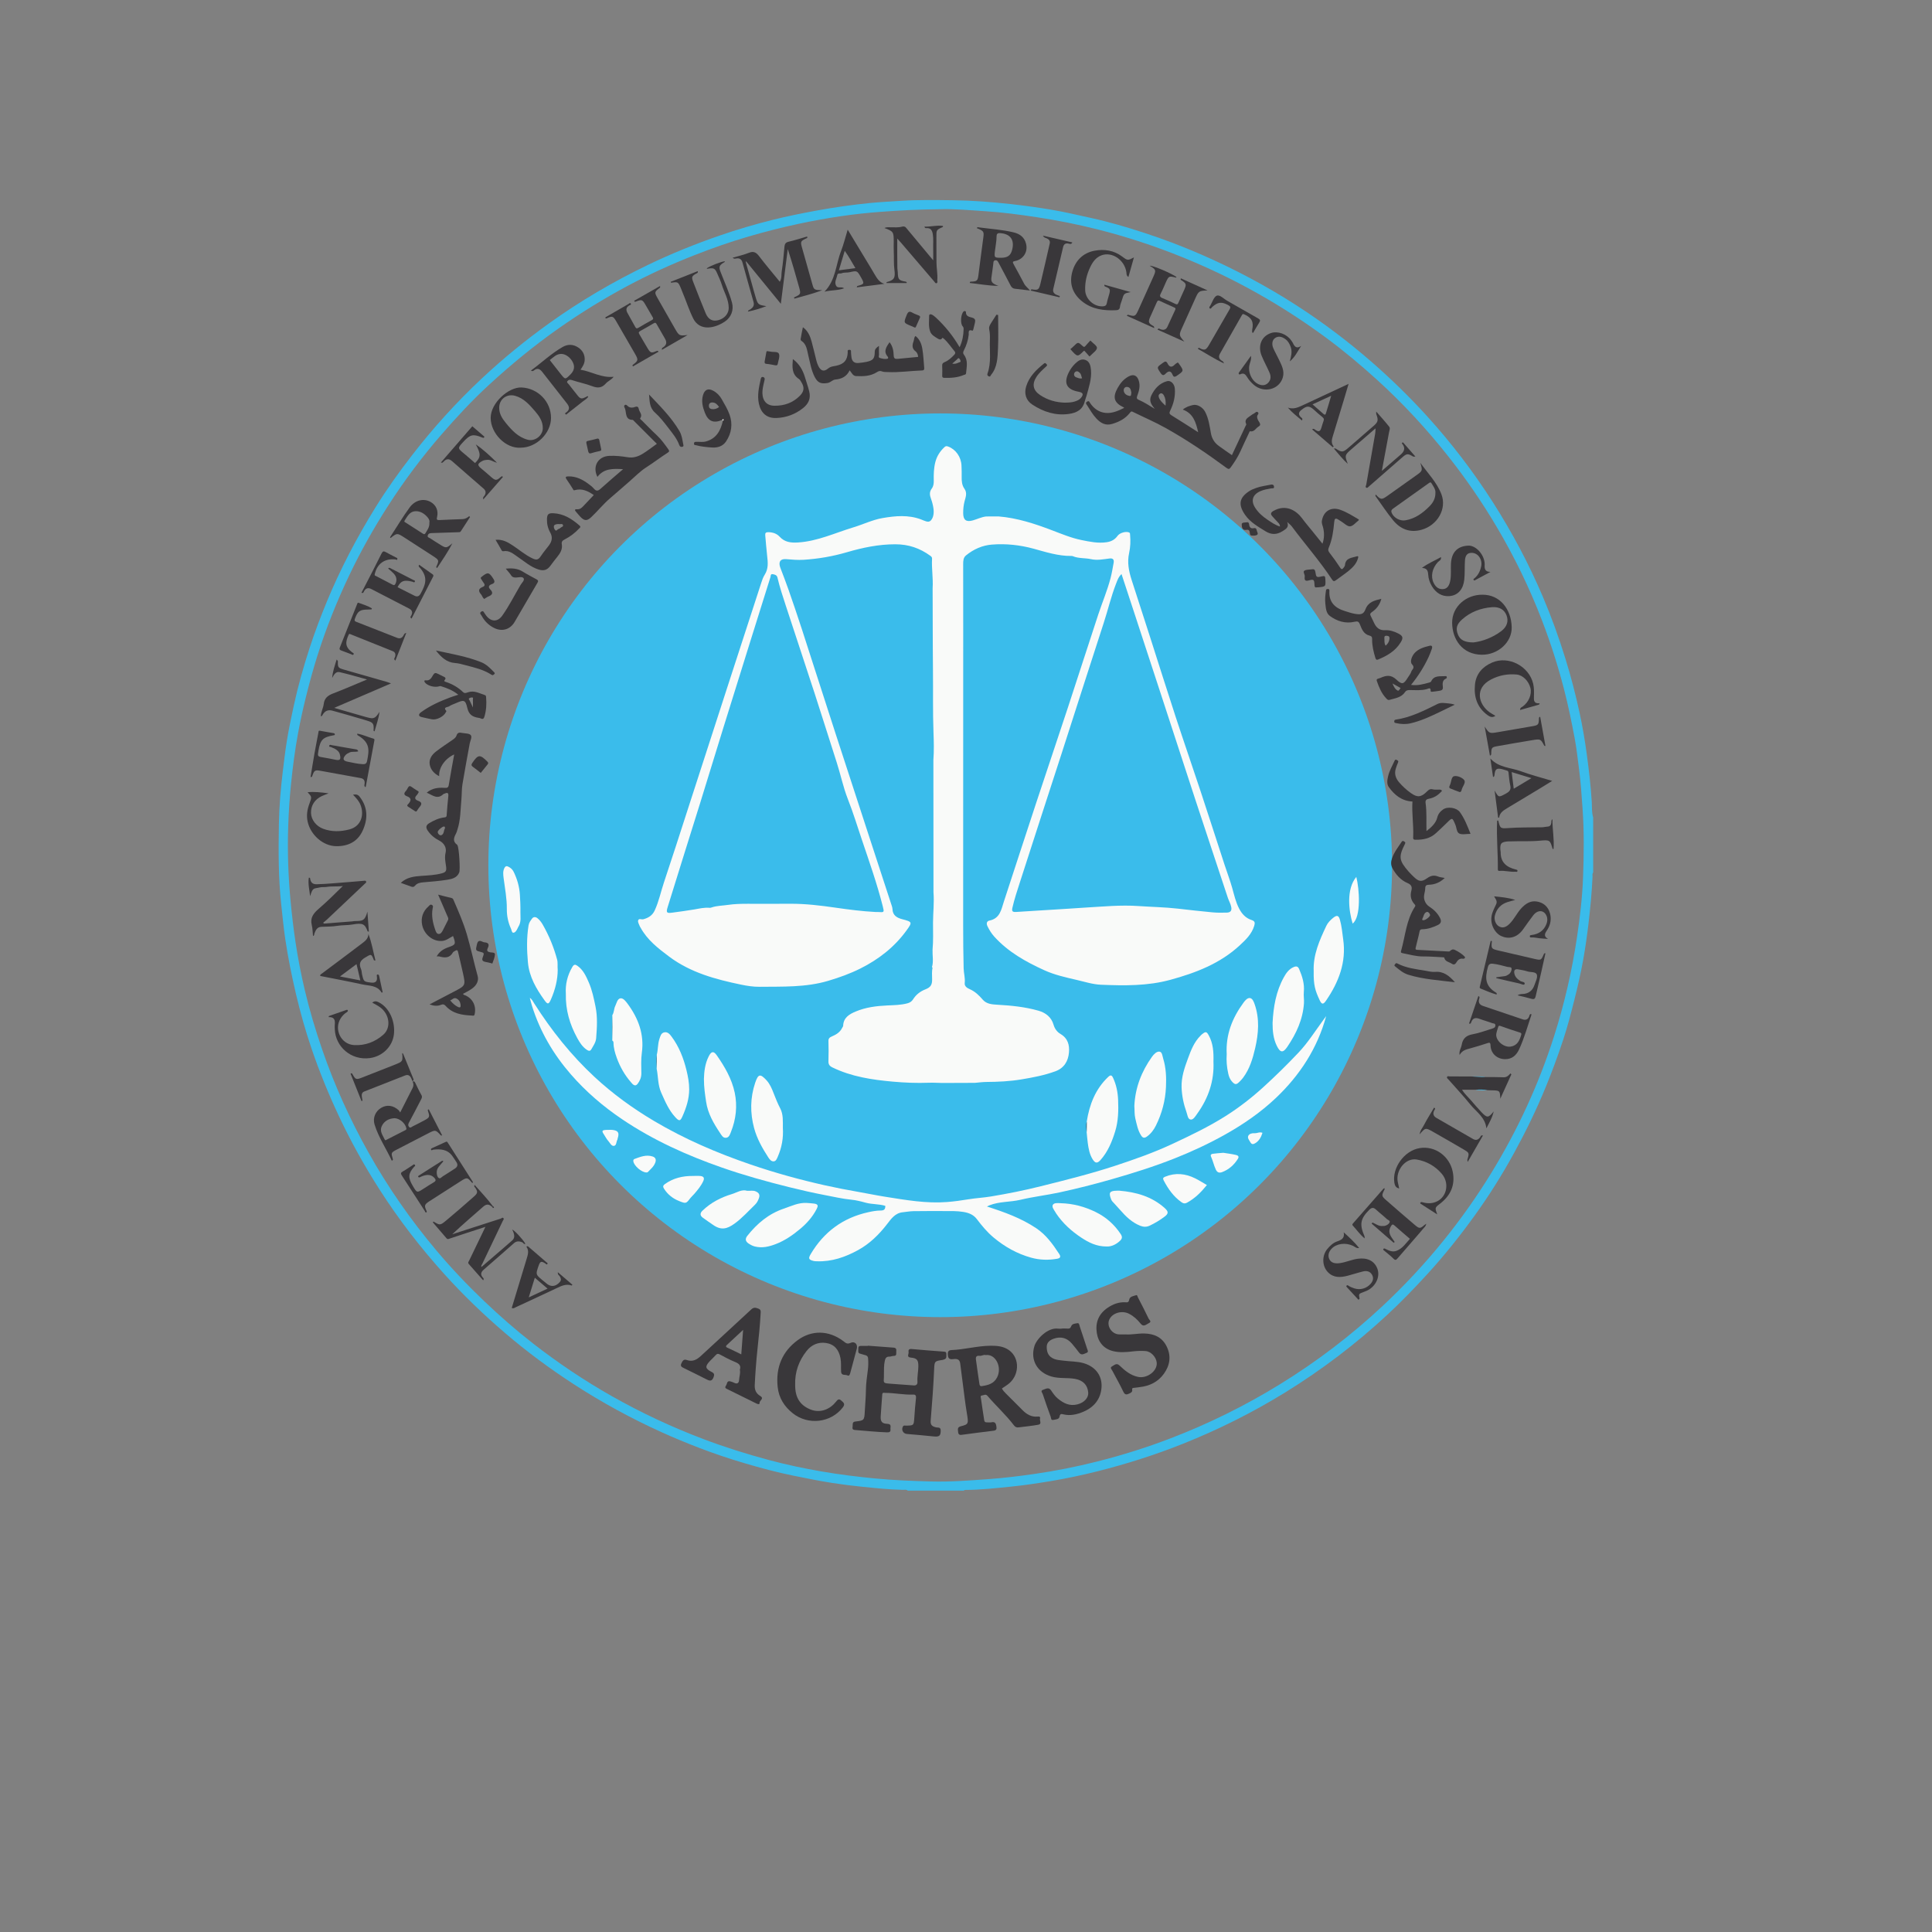 <?xml version="1.0" encoding="utf-8"?>
<!-- Generator: Adobe Illustrator 27.1.1, SVG Export Plug-In . SVG Version: 6.00 Build 0)  -->
<svg version="1.1" id="Layer_1" xmlns="http://www.w3.org/2000/svg" xmlns:xlink="http://www.w3.org/1999/xlink" x="0px" y="0px"
	 viewBox="0 0 2500 2500" style="enable-background:new 0 0 2500 2500;" xml:space="preserve">
<rect x="0" y="0" width="2500" height="2500" fill="#808080" stroke="none"/>
<style type="text/css">
	.st0{fill:#3ABCEB;}
	.st1{fill:#39373A;}
	.st2{fill:#F9FAF9;}
</style>
<g>
	<circle class="st0" cx="1216.64" cy="1119.67" r="584.71"/>
	<path class="st0" d="M2061.56,1129.08c-1.5,1.68-0.73,3.72-0.82,5.6c-0.97,20.11-2.83,40.13-5.19,60.13
		c-1.9,16.14-4.2,32.21-7.08,48.17c-3.03,16.8-6.88,33.47-11.04,50.03c-4.41,17.57-8.94,35.17-14.63,52.36
		c-6.85,20.69-14.39,41.16-22.67,61.37c-11.92,29.09-25.61,57.28-40.69,84.81c-15.53,28.37-32.7,55.76-51.65,81.97
		c-18.92,26.17-39.04,51.38-60.89,75.25c-16.6,18.13-33.63,35.77-51.62,52.47c-40.71,37.79-84.78,71.25-132.01,100.42
		c-42.21,26.08-86.48,48.17-132.59,66.6c-36.16,14.45-73.17,26.18-110.9,35.67c-19.99,5.02-40.15,9.3-60.48,12.66
		c-16.88,2.78-33.79,5.35-50.84,7.07c-19.87,2-39.69,4.25-59.69,4.32c-0.62,0-1.23,0.56-1.85,0.86c-24.11,0-48.21,0-72.32,0
		c-1.79-1.73-4.03-0.95-6.07-0.99c-17.67-0.34-35.21-2.22-52.79-3.99c-12.83-1.29-25.62-2.9-38.33-4.85
		c-17.05-2.62-33.96-6.12-50.88-9.53c-21.25-4.28-42.18-9.94-62.94-16.06c-19.74-5.83-39.28-12.37-58.51-19.76
		c-16.45-6.32-32.74-13.03-48.8-20.3c-39.42-17.86-77.31-38.49-113.63-62.05c-31.15-20.21-60.93-42.25-89.12-66.39
		c-27.93-23.92-54.39-49.36-79.01-76.73c-30.65-34.07-58.59-70.2-83.29-108.78c-19.67-30.73-37.38-62.55-52.91-95.63
		c-13.28-28.29-25.05-57.16-35.11-86.68c-7.88-23.12-14.54-46.66-20.14-70.5c-5.55-23.68-10.38-47.48-13.94-71.51
		c-2.19-14.82-3.58-29.78-5.21-44.68c-3.77-34.58-3.62-69.22-3.03-103.87c0.39-22.94,2.31-45.81,5.09-68.63
		c1.54-12.61,3.01-25.24,4.99-37.77c2.49-15.79,5.83-31.47,9.21-47.1c5.47-25.29,12.53-50.19,20.54-74.77
		c6.55-20.09,14.02-39.87,22.09-59.43c17.58-42.6,38.92-83.25,63.16-122.38c14.32-23.11,30.13-45.23,46.75-66.77
		c27.64-35.82,57.94-69.23,90.96-100.16c27.35-25.62,56.34-49.25,86.79-71.11c40.51-29.08,83.36-54.15,128.27-75.77
		c30.01-14.45,60.83-26.9,92.32-37.78c22.99-7.94,46.31-14.8,69.88-20.65c18.1-4.49,36.4-8.19,54.78-11.57
		c23.27-4.28,46.65-7.62,70.14-9.96c13.33-1.33,26.79-1.93,40.18-2.82c22.33-1.47,44.63-1.03,66.92-0.77
		c25.05,0.29,50.04,2.23,74.99,4.98c17.21,1.89,34.33,4.28,51.36,7.09c17.7,2.92,35.19,7.08,52.73,10.92
		c23.04,5.04,45.65,11.73,68.05,19.02c25.27,8.23,50.12,17.68,74.5,28.32c42.71,18.64,83.77,40.4,122.92,65.62
		c34.61,22.3,67.41,47.09,98.44,74.21c24.77,21.65,48.24,44.59,70.35,68.9c31.65,34.82,60.15,72.08,85.5,111.76
		c24.94,39.04,46.61,79.78,64.71,122.4c11.1,26.13,20.73,52.8,29.13,79.94c7.15,23.08,13.2,46.42,18.31,69.99
		c3.84,17.72,6.91,35.6,9.33,53.62c2.78,20.67,5.24,41.3,6.49,62.14c0.39,6.55-0.19,13.35,1.81,19.81
		C2061.56,1081.58,2061.56,1105.33,2061.56,1129.08z M1217.23,270.72c-29.45,0.22-53.08,1.62-76.72,3.33
		c-17.44,1.26-34.81,3.12-52.06,5.66c-18.46,2.72-36.86,6.04-55.15,9.95c-21.71,4.64-43.17,10.14-64.48,16.33
		c-23.84,6.92-47.21,15.18-70.33,24.26c-29.71,11.67-58.71,24.88-86.83,39.94c-30.63,16.4-60.17,34.63-88.63,54.61
		c-31.97,22.45-62.05,47.19-90.75,73.63c-21.61,19.9-41.56,41.43-60.81,63.59c-25.24,29.06-48.28,59.78-69.09,92.16
		c-18.52,28.81-35.33,58.58-50.1,89.51c-16.2,33.92-30.14,68.7-41.48,104.54c-5.74,18.14-10.7,36.47-15.26,54.96
		c-3.72,15.05-7.01,30.18-9.84,45.38c-4.03,21.66-6.82,43.53-9.08,65.48c-1.9,18.47-3.09,37-3.7,55.5
		c-1.05,31.82,0,63.65,2.98,95.41c1.73,18.45,3.87,36.83,6.63,55.14c3.07,20.4,7.03,40.66,11.76,60.7
		c6.22,26.39,14,52.36,22.86,78.03c15.92,46.14,36.04,90.35,59.87,132.9c25.18,44.95,54.56,87.05,87.71,126.44
		c19.45,23.1,40.25,44.99,62.16,65.85c19.97,19.01,40.68,37.15,62.39,54.08c32.44,25.29,66.52,48.21,102.35,68.49
		c38.1,21.57,77.61,40.09,118.56,55.58c27.72,10.49,55.95,19.34,84.54,27.03c22.64,6.09,45.6,10.94,68.68,14.92
		c22.75,3.92,45.67,6.76,68.68,8.99c24.14,2.33,48.33,3.25,72.52,3.9c24.94,0.66,49.84-1.22,74.71-3.04
		c19.54-1.43,38.97-3.79,58.36-6.56c27.58-3.94,54.89-9.39,81.88-16.18c32.29-8.12,64.04-18.1,95.15-30.04
		c49.21-18.89,96.28-42.11,141.18-69.73c47.66-29.32,91.98-63.03,132.87-101.2c28.31-26.43,54.68-54.73,79.05-84.86
		c22.57-27.9,43.26-57.15,62.01-87.73c34.23-55.82,61.43-114.9,81.29-177.32c13.27-41.7,23.07-84.19,29.49-127.52
		c3.78-25.52,6.84-51.15,7.82-76.83c1.15-30.03,1.52-60.16-0.65-90.25c-1.22-16.91-2.28-33.8-4.52-50.61
		c-1.72-12.94-3.07-25.95-5.45-38.77c-4.06-21.81-8.54-43.53-14.11-65.03c-7.69-29.7-17.03-58.83-27.97-87.48
		c-16.27-42.6-36.12-83.46-59.37-122.66c-18.57-31.31-39.1-61.28-61.67-89.88c-28.41-36.01-59.4-69.56-93.4-100.37
		c-21.19-19.21-43.1-37.52-66.12-54.48c-56.99-41.99-118.21-76.41-183.82-103.11c-36.29-14.77-73.4-27.03-111.34-36.58
		c-25.96-6.54-52.24-11.77-78.77-15.76c-21.8-3.28-43.67-6.25-65.6-7.66C1254.32,271.94,1232.93,270.08,1217.23,270.72z"/>
	<path class="st1" d="M1594.09,588.95c5.96-12.73,11.8-25.18,17.63-37.65c0.37-0.78,1.16-1.83,0.92-2.36
		c-3.06-6.6,2.45-8.51,6.12-11.4c1.1-0.87,2.27-1.73,3.55-2.27c1.75-0.74,3.29-3.37,5.27-1.9c2.16,1.6-0.52,3.34-0.78,5.05
		c-0.47,3.13,1.35,5.75,2.91,8.24c1.44,2.3,1.19,3.99-1.06,5.26c-3.71,2.09-5.66,7.44-11.3,6.12c-0.25-0.06-0.96,1.71-1.4,2.65
		c-3.63,7.75-7.32,15.46-10.84,23.26c-3.26,7.24-7.53,13.81-12.15,20.26c-2.04,2.84-2.93,3.43-5.96,1.19
		c-25.18-18.6-51.15-36.16-78.4-51.44c-13.8-7.74-28.61-14.07-42.93-21.12c-2.07-1.02-2.73,0.27-3.76,1.57
		c-5.89,7.45-13.82,11.49-22.8,14.14c-8.58,2.54-14.78-1.07-20.23-6.83c-4.87-5.14-8.36-11.35-12.18-17.28
		c-0.88-1.37-2.77-3.06,0.05-4.78c2.6-1.59,3.1,0.78,3.89,1.93c4.94,7.24,11.61,12,20.31,12.73c8.45,0.71,16.11-2.77,23.6-6.47
		c-0.14-0.24-0.21-0.57-0.4-0.65c-12.56-5.96-14.79-12.92-7.93-25.21c3.4-6.1,7.76-11.38,14.01-14.79
		c6.53-3.57,11.18-1.54,13.37,5.52c2.12,6.85,0.28,13.23-2.03,19.56c-0.89,2.45-0.81,3.92,1.97,5.11
		c7.24,3.11,13.78,7.54,20.69,11.65c-4.26-5.15-7.87-10.25-4.45-17.3c4.35-8.96,10.58-15.84,20.41-18.53
		c4.83-1.32,9.55,3.58,10.03,9.7c0.8,10.08-1.63,19.53-5.99,28.47c-1.45,2.98-1.2,4.29,1.68,6.06c11.32,6.94,22.46,14.19,34.5,21.85
		c-2.93-13.06-6.5-24.42-19.9-29.29c4.09-3.39,8.6-4.86,13.18-5.9c5.52-1.26,12.55,2.8,15.67,8.68c4.58,8.66,5.85,18.29,7.52,27.71
		c1.26,7.07,4.62,12.42,10.2,16.52C1582.61,581.07,1588.29,584.89,1594.09,588.95z M1508.21,524.94c0.57-5.52-0.1-9.78-2.36-13.65
		c-0.99-1.69-2.81-3.14-4.89-1.84c-1.71,1.07-2.19,2.64-1.29,4.99C1501.27,518.6,1504.25,521.35,1508.21,524.94z M1463.96,508.24
		c-0.63-3.45-1.06-7.3-5.6-7.56c-2.8-0.16-4.58,2.14-4.26,4.83c0.5,4.17,3.88,6.21,7.53,6.82
		C1464.29,512.78,1463.37,509.85,1463.96,508.24z"/>
	<path class="st1" d="M1122.96,1741.32c11.08,0.85,22.16,1.76,33.25,2.5c3.56,0.24,3.85,2.32,3.55,5.04
		c-0.26,2.4,1.12,5.67-3.39,5.7c-1.91,0.01-3.82,0.99-5.71,0.92c-4.04-0.14-5.09,2.52-5.76,5.58c-1.2,5.53-1.04,11.16-1.09,16.77
		c-0.01,1.42,0.07,2.84-0.03,4.25c-0.54,7.34-0.58,7.63,6.29,8.27c10.67,0.99,21.39,1.42,32.07,2.35c3.88,0.34,5.25-1.7,5.04-4.78
		c-0.45-6.76,1.15-13.36,1.17-20.07c0.03-7.94-1.73-10.37-9.72-11.12c-6.14-0.58-2.41-4.68-2.92-7.08c-0.47-2.26,0.17-4.37,3.7-4.05
		c13.66,1.27,27.34,2.31,41.02,3.33c2.27,0.17,4.29,0.05,4.14,3.22c-0.13,2.73,0.92,5.87-2.94,7c-0.67,0.2-1.32,0.5-2.01,0.6
		c-9.92,1.53-10.36,1.51-10.79,11.23c-1,22.49-2.66,44.93-4.54,67.35c-0.5,5.97,2.23,7.47,7.02,8.69c2.1,0.53,5.9-0.8,5.94,3.89
		c0.06,7.02-1.73,8.6-9.21,7.82c-11.5-1.2-23.03-2.23-34.55-3.19c-4.81-0.4-7.5-5.33-5.08-9.68c1.04-1.88,2.83-1.05,4.29-1.09
		c9.75-0.22,9.69-0.19,10.4-10.06c0.61-8.56,1.21-17.13,2.19-25.65c0.36-3.13-0.78-4.6-3.47-4.48c-12.24,0.54-24.25-2.26-36.44-2.2
		c-1.5,0.01-3.57-0.97-3.75,2.13c-0.55,9.47-1.55,18.92-2.01,28.4c-0.32,6.62,1.78,9.28,8.54,9.53c6.11,0.22,3.74,4.19,4.1,7.04
		c0.43,3.42-1.45,4.07-4.48,3.97c-13.84-0.47-27.6-1.99-41.39-3.04c-4.3-0.33-3.17-2.89-3.05-5c0.14-2.39-0.62-5.49,3.39-5.96
		c11.26-1.32,11.74-1.35,12.31-13.03c0.45-9.14,1.37-18.25,1.46-27.43c0.09-8.73,1.36-17.47,2.49-26.16
		c0.67-5.14,0.74-10.28,0.32-15.35c-0.36-4.39-4.98-3.89-7.99-5.18c-1.96-0.84-4.81-0.24-4.75-4.15c0.11-6.63-0.22-6.63,6.52-6.58
		c1.95,0.02,3.9,0,5.85,0C1122.95,1741.5,1122.96,1741.41,1122.96,1741.32z"/>
	<path class="st1" d="M1296.47,1796.68c1.18,2.41,3.1,4.48,5.11,6.49c7.15,7.12,14.32,14.22,21.41,21.41
		c5.39,5.47,11.46,9.19,19.51,8.49c1.78-0.15,4.03-0.3,3.3,2.48c-0.71,2.72,2.66,7.15-2.22,8.05c-8.45,1.56-17.05,2.32-25.58,3.42
		c-2.47,0.32-4.31-0.44-5.9-2.54c-10.4-13.7-23.24-25.23-34.35-38.3c-2.4-2.82-4.97-0.52-7.28-0.39c-2.35,0.13-1.22,2.94-1.03,4.39
		c1.24,9.18,2.75,18.33,4.11,27.5c0.28,1.89,1.11,2.86,3.08,2.83c2.13-0.04,4.33,0.37,6.36-0.08c4.97-1.09,5.83,1.89,6.39,5.66
		c0.47,3.18-0.17,4.84-3.87,5.27c-13.25,1.53-26.46,3.41-39.69,5.11c-2.77,0.36-5.66,0.99-6-3.42c-0.26-3.37-1.43-6.22,3.68-7.51
		c10.02-2.53,9.86-3.33,7.55-17.23c-2.12-12.78-3.57-25.66-5.27-38.51c-1.14-8.55-2.21-17.1-3.3-25.66
		c-0.72-5.62-4.81-6.04-9.03-5.43c-5.57,0.81-6.88-1.58-6.99-6.72c-0.08-3.72,1.86-4.87,4.42-4.97c17.09-0.66,33.71-5.49,50.86-5.63
		c7.28-0.06,14.39,0.39,20.99,3.9c16.8,8.93,17.37,32.3,3.51,44.48C1303.35,1792.31,1299.96,1794.24,1296.47,1796.68z
		 M1275.48,1753.48c-2.59-0.88-5.17,1.28-7.91,0.95c-4.38-0.52-5.17,1.64-4.66,5.26c1.47,10.35,2.83,20.72,4.44,31.04
		c0.19,1.23,0.55,3.26,2.93,2.92c8.18-1.18,15.87-3.11,20.01-11.41C1297.07,1768.66,1287.95,1751.57,1275.48,1753.48z"/>
	<path class="st1" d="M552.16,1025.74c7.12-6.03,15.03-6.79,23.23-6.25c2.93,0.19,4.73-0.1,5.31-3.71
		c2.13-13.13,4.62-26.2,7.03-39.53c-10.98,4.74-20.2,16.55-19.43,28.1c-6.47-3.22-11-8.25-12.21-14.9
		c-1.29-7.11,2.76-12.92,8.29-17.13c6.84-5.22,14.02-10.01,21.13-14.87c2.25-1.54,4.5-3.24,5.26-5.76c1.31-4.29,4.26-3.86,7.4-3.25
		c3.78,0.73,8.86,0.42,10.92,2.74c2.2,2.47-0.6,7.18-1.27,10.91c-3.18,17.62-6.55,35.21-9.44,52.87c-1.04,6.35-0.72,12.9-1.32,19.34
		c-1.23,13.26-0.97,26.73-5.27,39.58c-0.55,1.65-0.97,3.39-1.78,4.9c-2.77,5.15-4.46,10.08,1.46,14.31c0.26,0.19,0.39,0.59,0.56,0.9
		c1.95,3.55,3.73,31.16,2.24,34.92c-2.76,6.96-9.27,8.5-15.37,9.49c-10.36,1.68-20.89,2.43-31.36,3.35
		c-4.01,0.35-7.8,1.08-10.43,4.28c-1.68,2.04-3.29,1.92-5.4,1.12c-4.24-1.62-8.52-3.1-13.07-4.73c7.61-7.21,17.13-8.38,26.77-9.04
		c8.77-0.61,17.57-0.97,26.12-3.24c5.6-1.49,6.48-3.32,5.66-9.15c-0.82-5.82-2.08-11.51-0.59-17.61c1.57-6.41-2.08-12.54-8.06-15.58
		c-6.24-3.17-11.4-7.43-15.3-13.33c-2.65-4.02-1.72-6.91,2.06-9.21c5.87-3.57,12.05-6.44,18.94-7.44c1.69-0.25,3.54-0.07,3.73-2.71
		c0.6-8.26,1.22-16.52,2.15-24.74c0.54-4.79-1.38-5.06-4.95-3.35c-0.47,0.22-1.12,0.21-1.46,0.54
		C566.02,1035.14,559.55,1028.76,552.16,1025.74z M575.75,1071.97c0.1-1.66,0.06-2.58-1.56-2.46c-2.09,0.16-7.91,5.16-7.79,7.11
		c0.17,2.71,2.99,4.74,4.47,4.21C574.87,1079.41,573.97,1074.56,575.75,1071.97z"/>
	<path class="st1" d="M1456.08,1726.7c8.15,0.6,16.16-1.32,24.33-1.17c13.06,0.24,23.45,4.83,29.32,16.91
		c5.99,12.33,4.22,24.25-3.66,35.21c-7.63,10.62-18.43,15.8-31.21,17.27c-2.45,0.28-4.88,0.76-7.33,0.93
		c-1.63,0.11-2.88,0.37-2.51,2.37c0.54,2.95-1.36,3.85-3.56,4.93c-3.72,1.84-5.92,1.98-8.06-2.64c-4.26-9.21-9.51-17.96-14.15-27
		c-0.81-1.57-3.45-3.8-0.23-5.45c2.94-1.51,5.66-4.9,9.63-1.11c6.89,6.58,14.12,12.69,23.93,14.75
		c11.66,2.45,25.04-7.46,24.24-18.23c-0.53-7.18-7.3-14.7-14.49-15.22c-5.43-0.39-10.9-0.22-16.4,0.44c-8.4,1-17.06,1.71-25.31-0.26
		c-12.05-2.88-19.4-11.33-21.32-23.37c-2.17-13.54,2.27-24.89,14.04-32.84c6.88-4.65,14.24-7.47,22.68-7.08
		c2.31,0.1,4.48,0.66,5.14-3.27c0.74-4.35,5.58-4.81,9.16-5.91c1.38-0.42,1.54,1.67,2.02,2.6c4.79,9.19,9.53,18.4,13.99,27.74
		c0.78,1.63,4.48,3.94,0.3,5.83c-3.34,1.52-6.71,5.61-10.59,0.73c-4.21-5.3-9.11-9.84-15.18-12.91c-9.29-4.7-21.67-0.91-25.47,7.67
		c-3.57,8.07,2.98,18.4,12.18,19.06C1450.4,1726.88,1453.25,1726.71,1456.08,1726.7z"/>
	<path class="st1" d="M1665.65,675.48c2.79,6.85-1.81,9.15-6.08,11.87c-7.41,4.71-14.54,4.79-22.08,0.08
		c-9.6-6-19.62-11.56-26.24-21.03c-9.49-13.58-7.69-22.63,5.83-31.24c2.61-1.66,5.65-2.71,8.58-3.8c5.95-2.21,12.28-2.82,18.43-4.16
		c2-0.43,3.95-0.37,4.45,2.28c0.61,3.25-2.39,2.22-3.51,2.43c-4.85,0.9-9.72,1.69-14.25,3.72c-10.18,4.55-12.47,12.51-6.35,21.79
		c4.05,6.15,9.5,10.94,15.54,14.98c5.02,3.36,9.98,6.93,16.25,8.93c0.1-2.83-1.51-4.21-2.9-5.7c-2.41-2.6-4.87-5.15-7.18-7.83
		c-2.5-2.88-1.55-4.81,1.62-6.63c16.05-9.19,29.65-0.68,37.35,9.81c4.04,5.5,8.57,10.74,12.89,16.09
		c4.31,5.33,8.59,10.68,13.25,16.47c2.62-7.27,2.4-14.64,0.82-21.03c-0.7-2.84-2.1-5.32-1.54-8.66
		c2.09-12.52,11.91-18.38,23.87-14.13c8.63,3.06,16.22,7.99,24,12.57c-0.2,0.54-0.22,0.98-0.45,1.15
		c-3.62,2.75-7.11,7.32-10.96,7.65c-3.55,0.3-7.49-3.94-11.25-6.21c-1.36-0.82-2.67-1.71-4.01-2.55c-3.73-2.33-4.85-1.19-5.25,3.09
		c-1.06,11.37-2.55,22.72-7.1,33.36c-1.06,2.48-0.78,4.21,0.98,6.46c4.87,6.24,9.5,12.69,13.81,19.32c2,3.08,3.13,1.8,4.53-0.06
		c0.73-0.97,1.6-2.12,1.69-3.24c0.79-9.55,8.96-9.3,15.19-11.33c2.96-0.97,1.85,1.77,1.5,2.96c-2.03,6.94-7.03,11.76-12.37,16.11
		c-5.18,4.22-10.83,7.85-16.15,11.91c-2.19,1.67-3.43,1.25-4.86-0.92c-15.81-24.03-34.87-45.61-52-68.65
		C1670.03,679.12,1667.67,677.42,1665.65,675.48z"/>
	<path class="st1" d="M1373.88,1719.12c2.48,0,4.97-0.16,7.43,0.05c2.35,0.2,3.78-0.28,4.68-2.77c1.38-3.81,5.47-3.7,8.45-4.21
		c2.07-0.36,2.36,3.11,2.99,4.95c3.18,9.2,6.08,18.5,9.16,27.74c0.71,2.14,2.44,4.72-0.68,5.77c-2.97,1-6.39,3.82-9.49-0.28
		c-3.07-4.07-6.22-8.09-9.55-11.94c-6.35-7.33-14.28-9.38-23.38-6.14c-4.88,1.74-8.99,4.72-9.03,10.48
		c-0.03,5.8,1.48,11.19,7.04,14.43c4.72,2.75,10.05,2.88,15.26,3.55c8.52,1.1,17.26,0.78,25.55,3.23
		c17.03,5.05,24,18.02,23.08,31.25c-1.04,15.01-9.57,25.68-23.5,31.55c-8.3,3.5-16.9,5.61-26.07,3.35
		c-1.89-0.47-4.17-1.09-4.71,2.78c-0.55,3.97-5.08,3.72-8.14,4.44c-3.18,0.75-2.77-2.42-3.39-4.14
		c-3.52-9.68-7.06-19.36-10.22-29.15c-0.52-1.6-3.47-4.51,0.29-5.63c3.33-0.99,7.22-4.06,10.38,0.63c2.57,3.81,5.15,7.67,8.72,10.6
		c7.38,6.05,15.23,10.23,25.45,7.59c9.27-2.39,14.55-8.91,13.97-15.4c-0.82-9.27-6.33-15.74-17.16-17.62
		c-10.09-1.76-20.43-0.11-30.44-3.03c-18.31-5.35-27.47-21.09-22.09-39.16c2.88-9.66,17.49-24.52,30.61-22.79
		c1.57,0.21,3.19,0.03,4.78,0.03C1373.88,1719.21,1373.88,1719.17,1373.88,1719.12z"/>
	<path class="st1" d="M957.37,1772.42c1.86-5.54-1.23-8.01-6.27-10.07c-6.77-2.77-13.28-6.23-19.72-9.72
		c-2.35-1.27-3.63-0.94-5.28,0.93c-2.34,2.65-5.02,5-7.45,7.57c-6.57,6.96-6.29,9.89,2.29,14.2c3.37,1.7,3.57,3.4,2.56,6.32
		c-1.48,4.29-3.56,6.17-8.35,3.67c-10.17-5.31-20.58-10.13-30.82-15.29c-2.15-1.08-4.27-2.26-2.67-5.74c1.5-3.24,3-5.9,6.91-4.48
		c7.54,2.72,13.07-0.33,18.42-5.29c21.66-20.09,43.52-39.96,65.11-60.12c3.25-3.04,5.77-2.36,9.3-1.04
		c3.63,1.36,2.98,3.96,2.84,6.44c-0.8,14.93-2.29,29.81-3.93,44.67c-0.96,8.73-1.74,17.48-2.37,26.24
		c-0.52,7.18-0.98,14.37-1.31,21.56c-0.3,6.49,1.87,10.89,7.1,14.09c5.68,3.47-1.14,5.84-0.85,9.02c0.22,2.4-2.54,1.51-4.04,0.77
		c-12.89-6.33-25.73-12.74-38.62-19.07c-2.36-1.16-1.94-2.58-0.74-4.2c1.55-2.09,0.87-6.52,5.46-5.42c1.84,0.44,3.65,1.15,5.35,1.98
		c3.94,1.94,5.88-0.2,6.05-3.57C956.55,1781.48,958.33,1777.22,957.37,1772.42z M961.59,1720.85c-7.42,6.86-14.37,13.22-21.21,19.69
		c-1.02,0.97-1.51,2.28,0.54,3.23c6.1,2.81,12.12,5.79,18.29,8.76C960.01,1741.82,960.76,1731.89,961.59,1720.85z"/>
	<path class="st1" d="M806.27,607.12c-13.17-0.82-24.91-1.04-33.21,9.99c-6.74-13.45,0.62-26.47,15.2-27.22
		c8.14-0.42,16.22,0.54,24.23,1.81c6.84,1.09,13.01-0.85,18.57-4.18c6.46-3.87,12.4-8.62,18.9-13.23
		c-10.13-10.12-20.24-20.21-30.34-30.3c-0.25-0.24-0.52-0.66-0.78-0.66c-10-0.06-8.11-8.62-9.98-14.3
		c-0.46-1.39-2.15-3.52-0.49-4.78c1.93-1.47,3.14,0.74,4.64,1.81c2.62,1.87,5.92,1.65,8.63,0.56c3.12-1.25,4.51,0.13,4.92,2.52
		c0.68,3.99,5.37,7.36,1.86,12.13c-0.61,0.83,1.26,1.93,2.1,2.77c6.38,6.39,12.63,12.93,19.26,19.06
		c5.9,5.46,10.43,11.91,15.08,18.36c1.67,2.32,1.02,3.13-0.98,4.42c-9.41,6.05-18.27,12.89-27.72,18.93
		c-7.81,5-14.41,11.9-21.49,18.02c-8.43,7.28-16.72,14.7-25.21,21.91c-8.8,7.47-15.95,16.56-24.36,24.42
		c-5.36,5.01-8.65,5.14-13.83-0.11c-2.23-2.26-4.14-4.83-6.26-7.21c-2.06-2.32-0.4-3.06,1.47-2.86c3.64,0.38,5.95-1.52,8.16-3.88
		c4.49-4.76,8.99-9.51,13.71-14.5c-7.7-5.32-15.44-9.03-24.84-6.25c-1.55,0.46-1.63-0.69-2.18-1.56c-2.63-4.15-5.2-8.34-8.06-12.33
		c-2.15-3.01-1.35-3.91,2.03-4.01c10.04-0.28,18.39,3.96,26.14,9.73c2.4,1.79,4.89,3.61,6.8,5.88c2.98,3.53,5.29,3.67,8.82,0.46
		C786.34,624.09,795.96,616.05,806.27,607.12z"/>
	<path class="st1" d="M1028.93,1792.29c-0.03,15.9,6.05,25.87,19.53,31.46c13.36,5.54,26.03-0.72,33.16-9.74
		c2.25-2.84,3.81-4.57,6.92-1.72c2.64,2.41,5.69,4.17,2.08,8.85c-15.6,20.21-44.99,23.26-64.66,7.72
		c-10.77-8.51-18.14-19.6-19.67-34.19c-2.64-25.25,5.95-45.89,25.99-60.56c17.55-12.85,39.67-13.34,59.14,1.4
		c2.73,2.07,4.72,4.28,9.23,2.14c5.31-2.51,9.53,1.92,8.05,7.52c-2.75,10.45-5.68,20.86-8.41,31.32c-0.54,2.09-1.45,4.48-3.55,3.33
		c-2.81-1.54-8.07,0.8-8.37-4.95c-0.31-5.8,0.33-11.56-0.79-17.42c-2.07-10.9-7.9-18.08-18.89-19.67
		c-10.1-1.46-18.81,2.51-25.06,10.49C1033.72,1760.91,1028.39,1775.29,1028.93,1792.29z"/>
	<path class="st1" d="M555.86,1299.68c10.53-5.51,21.05-11.05,31.6-16.53c15.06-7.83,15.13-7.82,11.58-24.04
		c-1.97-9.02-4.21-17.98-6.22-26.99c-0.55-2.46-1.5-3.36-3.79-1.8c-1.02,0.69-2.43,1.17-2.97,2.14c-4.25,7.57-10.69,7.13-17.67,5.16
		c-0.82-0.23-1.75-0.03-3.33-0.03c3.64-6.6,9.12-9.75,15.5-11.98c9.19-3.21,9.48-4.16,5.67-14.41c-4.69,2.39-8.62,5.99-14.42,6.4
		c-12.17,0.87-23.16-8.87-25.56-20.73c-1.88-9.3,0.97-17.73,8.33-24.15c1.14-1,2.2-3.05,4.45-1.66c1.88,1.16,1.09,2.84,0.82,4.28
		c-1.77,9.63,0.2,18.81,3.34,27.82c0.79,2.25,1.68,5.25,4.48,5.38c2.65,0.12,4.16-2.42,5.32-4.63c2.27-4.35,4.34-8.81,6.63-13.14
		c1.24-2.34-0.23-4.13-0.99-5.95c-3.69-8.82-7.56-17.58-11.71-27.15c6.28,1.59,11.77,3.09,17.32,4.34c1.76,0.4,2.22,1.64,2.75,2.88
		c6.25,14.44,12.57,28.81,17.06,44c5.3,17.94,9.09,36.23,14.07,54.23c1.52,5.49-1.09,11.49-6.57,15.57
		c-3.87,2.87-8.1,5.16-12.32,7.26c0.47,1.71,1.75,1.54,2.67,1.93c9.88,4.23,14.65,13.96,12.29,24.5c-0.59,2.64-2.31,1.79-3.61,1.74
		c-12.67-0.56-24.92-2.4-34.01-12.59c-1.77-1.98-3.36-2.34-5.93-1.28C565.94,1302.17,561.02,1301.59,555.86,1299.68z
		 M582.53,1294.43c2.91,3.63,5.91,6.44,9.75,8.41c3.39,1.74,4.09,0.18,3.71-2.76c-0.47-3.66-2.16-6.61-5.65-8.16
		C587.08,1290.46,585.39,1293.7,582.53,1294.43z"/>
	<path class="st1" d="M1869.52,1136.08c-6.29,5.92-12.95,8.56-20.29,8.76c-3.64,0.1-4.96,1.15-4.98,4.55
		c-0.04,5.1-2.78,9.86-1,15.34c1.24,3.84,3.16,6.41,6.38,8.51c5.84,3.81,10.73,8.52,13.89,14.91c2.11,4.27,0.82,7.07-3.25,8.96
		c-6.22,2.89-12.62,5.22-19.58,5.33c-2.19,0.03-3.3,0.39-3.81,2.97c-1.37,6.86-3.32,13.6-4.89,20.43c-0.3,1.32-0.96,3.14,1.84,3.26
		c13.18,0.6,26.36,1.38,39.53,2.07c0.87,0.05,2.08,0.21,2.57-0.26c1.97-1.9,3.81-3.14,6.72-1.71c4.63,2.27,9.01,4.96,12.55,8.63
		c1.47,1.53-0.42,3.08-2.22,2.76c-4.37-0.77-6.79,2.03-8.58,4.96c-1.79,2.94-3.74,2.95-5.95,1.42c-3.38-2.33-8.58-2.52-9.59-7.86
		c-0.06-0.29-1.54-0.42-2.37-0.45c-8.27-0.39-16.54-1.1-24.81-1.01c-9.28,0.1-17.98-2.61-26.92-4.28c-2.49-0.47-2.13-1.69-1.65-3.39
		c5.42-19.07,6.56-39.49,17.81-56.71c0.89-1.37,0.5-2.04-0.45-3.08c-4.57-5.03-6.05-10.69-4.24-17.48c1.15-4.3,0.73-7.69-4.95-10.06
		c-8.57-3.58-14.78-10.62-19.35-18.9c-2.42-4.37-2.19-8.74-0.64-13.2c2.75-7.91,7.89-14.44,12.47-21.29
		c1.05-1.56,1.91-1.22,3.33-0.34c1.52,0.94,1.7,1.52,0.88,3.15c-8.42,16.73-7.77,21.37,4.93,35.94c1.97,2.27,4.16,4.35,6.32,6.45
		c6.52,6.34,10.11,7.19,17.54,1.89c4.81-3.43,9-4.21,14.27-2.08C1863.38,1135.2,1866.04,1135.36,1869.52,1136.08z M1842.12,1190.75
		c2.65-0.05,8.81-4.87,8.42-6.83c-0.44-2.22-2.61-4.37-4.27-3.85c-3.96,1.24-4,5.82-5.76,8.95
		C1839.89,1190.12,1840.66,1191.01,1842.12,1190.75z"/>
	<path class="st1" d="M1099.44,479.19c-3.79,7.99-10.24,11.24-18.67,11.97c-3.54,0.3-5.98,3.84-10.05,4.47
		c-8.28,1.27-12.44-0.1-16.4-7.67c-4.6-8.78-6-18.56-8.38-28.02c-1.74-6.91-2.07-14.41-8.92-18.93c-1.68-1.11-0.81-3.03-0.6-4.44
		c0.62-4.26,1.6-8.47,2.53-13.15c6.5,4.76,9.29,11.3,11.19,18.25c2.31,8.44,4.23,16.99,6.4,25.46c0.52,2.02,1.25,4.01,2.12,5.91
		c3.03,6.63,7.19,8.56,12.77,3.92c3.66-3.03,7.35-2.96,11.05-3.8c9.76-2.23,13.97-6.95,14.48-17.09c0.07-1.36-0.87-3.31,1.92-3.41
		c3.08-0.11,2.17,2.02,2.33,3.61c0.2,2.11,0.28,4.23,0.61,6.32c0.81,5.25,3.94,7.67,9.23,7.09c3.49-0.38,7.02-0.69,10.44-1.47
		c8.44-1.92,10.34-4.25,10.45-13.06c0.04-3.55,2.08-5.19,5.45-7.62c0,4.38-0.15,7.83,0.07,11.26c0.1,1.5-1.35,3.73,1.25,4.46
		c3.21,0.91,6.54,1.81,9.85,0.85c1.18-0.35,0.67-2,0.07-2.7c-5.94-6.91-1.58-12.54,2.42-18.61c4.03,5.12,5.23,11.04,5.38,17.11
		c0.1,3.97,1.78,4.81,5.25,4.45c8.73-0.92,17.47-1.69,26.41-2.54c-0.22-2.65-1.23-5.58-3.29-7.1c-5.5-4.07-4.15-9-2.43-13.97
		c0.67-1.95,0.35-4.31,2.27-5.97c5.52,4.21,7.83,10.38,8.88,16.77c1.32,7.95,1.66,16.05,2.38,24.1c0.18,2.03,0.19,3.62-2.84,3.72
		c-14.81,0.49-29.54,2.82-44.41,2.08c-2.62-0.13-5.23,0.1-7.79-0.98c-2.18-0.92-4.19-0.15-6.23,1.15
		c-8.29,5.28-17.69,5.47-27.03,5.02C1103.5,486.41,1101.98,482.15,1099.44,479.19z"/>
	<path class="st1" d="M948.01,333.51c7.4-2.19,14.51-3.75,21.18-6.42c6.27-2.51,9.56-0.21,13.26,4.65
		c8.43,11.08,17.49,21.69,26.6,32.86c2.81-4.51,1.82-9.42,2.54-13.85c1.68-10.4,2.43-20.96,3.48-31.46
		c0.34-3.44,1.39-5.58,5.34-6.49c8.09-1.86,16.02-4.46,23.93-6.73c1.05,1.99-0.53,2.15-1.29,2.51c-6.85,3.27-7.41,4.09-5.46,11.15
		c4.52,16.36,9.16,32.69,13.85,49.01c1.82,6.34,2.57,6.61,12.53,6.72c-11.75,4.65-24.01,7.57-35.82,10.93
		c-1.24-1.3-0.64-1.53,0.07-1.86c7.83-3.63,8.2-4.19,5.96-12.28c-4.63-16.67-9.42-33.29-14.82-49.94
		c-2.92,23.04-5.83,46.07-8.96,70.8c-15.58-19.06-30.2-36.95-44.81-54.83c-0.23,0.11-0.46,0.23-0.69,0.34
		c3.35,12.07,6.7,24.14,10.06,36.21c0.75,2.7,1.55,5.39,2.34,8.09c3.34,11.4,3.35,11.4,14.39,13.23c-7.62,2.96-15.4,5.32-23.82,7.08
		c0.45-2.4,1.94-2.16,2.85-2.77c3.38-2.26,5.7-4.99,4.35-9.68c-4.88-16.97-9.58-33.99-14.3-51.01c-1.19-4.28-3.75-6.1-8.22-5.3
		C951.3,334.68,949.86,335.27,948.01,333.51z"/>
	<path class="st1" d="M636.83,1561.72c-3.71-3.52-7.16-4.17-11.46-0.37c-13.35,11.81-26.98,23.32-40.12,35.78
		c8.45-2.74,16.91-5.48,25.36-8.22c12.47-4.04,24.93-8.1,37.42-12.06c1.06-0.34,2.18-1.89,3.32-0.66c1.27,1.36-0.22,2.56-0.78,3.74
		c-8.82,18.48-17.68,36.95-26.47,55.45c-0.56,1.17-1.79,2.22-1.18,4.15c13.34-11.49,26.59-22.78,39.7-34.24
		c3.77-3.29,3.63-7.27,0.18-14.26c3.01,1.04,13.31,12.12,17.06,18.36c-2.13,1.26-2.56-1.22-3.86-1.79
		c-3.84-1.66-7.52-1.92-10.84,0.98c-13.05,11.4-25.98,22.94-39.11,34.25c-4.04,3.48-4.6,6.75-0.94,10.67
		c0.75,0.8,1.23,1.7,0.11,3.22c-6.23-7.08-12.34-14.08-18.53-21.01c-1.68-1.88-0.21-3.22,0.5-4.69
		c6.76-14.07,13.55-28.13,20.92-43.44c-8.61,2.79-16.14,5.22-23.66,7.68c-7.48,2.44-14.96,4.88-22.41,7.42
		c-1.54,0.53-2.82,1.33-4.23-0.33c-5.84-6.87-11.76-13.67-17.62-20.52c-0.09-0.11,0.22-0.57,0.34-0.84c0.18-0.1,0.4-0.3,0.47-0.26
		c8.24,4.86,8.47,5.14,16.4-1.44c12.25-10.16,24.21-20.67,36.16-31.18c4.78-4.21,4.8-6.17,1.3-11.34c-0.5-0.73-1.92-1.11-0.67-3.51
		c8.13,9.28,16.36,17.86,23.48,27.45C637.39,1561.04,637.11,1561.38,636.83,1561.72z"/>
	<path class="st1" d="M1493.55,424.56c-12.06-5.43-23.62-10.65-35.52-16.01c0.92-0.87,1.23-1.33,1.39-1.29
		c9.24,2.57,9.7,2.42,13.79-6.54c6.39-14.01,12.68-28.07,18.99-42.12c4.05-9.02,3.84-9.66-4.42-14.67
		c2.83-1.02,30.2,10.59,34.64,14.7c-0.24,0.21-0.53,0.64-0.7,0.6c-9.15-2.31-9.35-2.22-13.37,6.69c-2.09,4.63-3.95,9.37-6.32,13.85
		c-1.6,3.04-1.26,4.6,2.02,5.93c5.68,2.3,11.28,4.82,16.77,7.52c2.42,1.19,3.2,0.57,4.16-1.74c2.41-5.81,5.26-11.43,7.74-17.21
		c2.71-6.32,2.19-7.6-3.85-11.54c-0.65-0.42-1.79-0.65-0.78-2.54c11.48,5.19,23.01,10.4,34.53,15.61
		c-11.63,0.57-11.57,0.59-16.68,12.12c-5.17,11.69-10.42,23.35-15.73,34.97c-4.91,10.75-4.96,10.73,2.35,19.19
		c-11.52-5.16-23.05-10.32-34.66-15.52c1.22-2.58,2.56-0.93,3.62-0.54c3.92,1.45,7.18,0.84,9.06-3.1
		c3.47-7.26,6.64-14.67,10.15-21.92c0.94-1.95,0.1-2.51-1.3-3.15c-6.23-2.83-12.51-5.56-18.69-8.5c-2.35-1.12-3.09,0.04-3.89,1.87
		c-2.76,6.27-5.64,12.5-8.41,18.76c-2.93,6.63-2.4,8.25,3.77,11.8C1492.83,422.16,1493.52,422.31,1493.55,424.56z"/>
	<path class="st1" d="M856.5,452.69c-0.34-2.66,0.89-2.77,1.72-3.32c4.24-2.84,4.97-6.49,2.41-10.89
		c-3.63-6.23-7.26-12.46-10.77-18.76c-1.02-1.83-1.83-2.67-4-1.36c-5.72,3.44-11.57,6.68-17.39,9.96c-1.66,0.94-2.5,1.9-1.3,3.9
		c3.7,6.18,7.16,12.5,10.93,18.63c3.71,6.05,4.67,6.23,11.57,3.35c0.69-0.29,1.31-0.48,2.65,0.82
		c-11.22,6.44-22.19,12.73-33.41,19.17c-0.28-1.23-0.52-1.76-0.41-1.84c7.69-5.71,7.81-6.58,2.92-14.99
		c-8.12-13.97-16.11-28.02-24.25-41.98c-3.7-6.35-5.06-6.7-11.84-3.59c-0.74,0.34-1.24,0.44-1.84,0.1c-0.53-1.6,0.83-1.8,1.64-2.27
		c9.38-5.47,18.78-10.92,28.21-16.31c0.86-0.49,2.08-2.15,2.99-0.19c0.61,1.32-1.09,1.57-1.75,1.93c-4.36,2.35-4.91,5.73-2.73,9.74
		c3.33,6.16,6.88,12.21,10.22,18.37c1.15,2.13,2.23,2.07,4.16,0.9c5.71-3.44,11.51-6.73,17.37-9.91c2.07-1.12,1.86-2.2,0.85-3.9
		c-3.23-5.43-6.31-10.96-9.53-16.41c-3.63-6.14-4.74-6.48-11.39-3.9c-0.62,0.24-1.25,0.49-1.9,0.58c-0.19,0.03-0.46-0.48-1.14-1.26
		c11.13-6.35,22.14-12.62,33.64-19.18c0,1.45,0.14,1.95-0.02,2.06c-7.44,5.61-7.56,5.99-3.01,14.03
		c7.27,12.84,14.55,25.67,21.93,38.45c5.87,10.16,5.93,10.12,16.8,8.85C878.88,439.79,867.92,446.11,856.5,452.69z"/>
	<path class="st1" d="M1902.86,1079c-5.56,0-10.83,1.4-14.56-0.41c-3.5-1.69-3.43-7.56-5.12-11.52c-4.01-9.4-3.83-9.43-11.07-2.21
		c-4.51,4.49-9.19,8.8-13.86,13.13c-7.74,7.17-16.79,8.77-26.71,8.65c-3.6-0.04-2.93-2.27-2.85-4.25
		c0.6-15.18-1.98-30.26-0.99-45.22c-13.89-0.7-23.2-8.4-30.58-18.67c-2.99-4.17-1.99-9.55-0.83-14.38
		c1.63-6.84,5.17-12.94,8.09-19.27c0.51-1.11,0.99-2.55,2.95-1.51c1.6,0.85,2.65,1.42,1.64,3.53c-1.13,2.36-1.88,4.91-2.72,7.4
		c-2.33,6.9-0.26,12.93,4.23,18.11c4.52,5.21,9.61,9.89,15.26,13.9c8.28,5.89,13.21,5.55,20.85-2.2c2.36-2.39,4.12-3.48,7.53-2.63
		c2.85,0.71,5.99,0.16,9,0.3c0.81,0.04,1.93,0.35,2.34,0.93c0.84,1.21-0.58,1.79-1.23,2.47c-4.11,4.32-9.01,7.25-14.93,8.35
		c-3.21,0.59-5.17,1.7-4.59,5.77c1.67,11.65,0.75,23.45,1.14,36.14c6.53-4.91,12.21-10.63,13.78-16.96
		c1.36-5.45,4.01-8.34,7.64-10.97c5.88-4.27,17.62-2.34,21.76,3.3C1895.17,1059.22,1898.82,1068.89,1902.86,1079z"/>
	<path class="st1" d="M608.21,669.05c-3.97,6.11-7.98,12.2-11.87,18.36c-0.99,1.56-2.32,1.23-3.69,1.28
		c-11.3,0.38-22.6,0.84-33.9,1.12c-2.31,0.06-4.19,0.36-5.11,2.71c-1.13,2.9,1.71,3.13,3.05,4.07c3.59,2.53,7.41,4.72,11.12,7.09
		c9.53,6.08,9.52,6.09,17.54-0.67c-5.65,11.18-12.86,21.39-19.79,32.11c-0.8-0.92-1.22-1.26-1.17-1.38
		c3.95-8.75,3.98-8.93-4.05-14.19c-12.19-7.99-24.46-15.85-36.71-23.75c-9.75-6.29-9.76-6.28-18.16,0.34
		c-0.9-0.38-0.77-0.98-0.34-1.64c8.34-12.6,15.99-25.65,24.95-37.85c7.44-10.13,18.59-11.83,26.93-7.25
		c7.31,4,10.56,11.43,8.56,19.65c-0.73,3-0.39,4.11,3.02,3.92c10.05-0.56,20.12-0.83,30.18-1.24c3.23-0.13,5.9-1.75,8.37-3.85
		C607.48,668.28,607.84,668.67,608.21,669.05z M555.6,676.47c0.6-2.11-0.26-4.58-2.02-6.71c-4.21-5.11-9.69-8.62-16.26-8.25
		c-7.15,0.4-10.24,6.7-13.7,12.01c-1.08,1.66,0.21,2.01,1.22,2.65c7.39,4.71,14.8,9.4,22.13,14.2c1.38,0.9,2.5,1.47,3.46-0.24
		C552.75,686.05,556.01,682.33,555.6,676.47z"/>
	<path class="st1" d="M686.98,479.53c14.01-10.32,26.3-22.03,41.02-30.51c6.82-3.93,13.8-3.66,20.33,0.72
		c5.66,3.79,8.58,9.26,8.26,16.17c-0.21,4.53-2.43,8.32-5.44,12.48c14.41,2.37,27.11,10.83,42.92,9.17
		c-2.89,3.88-7.36,5.52-10.2,8.74c-5.14,5.84-10.56,6.1-17.58,3.42c-8.6-3.29-17.78-5.05-26.54-7.99c-2.63-0.88-4.27-0.09-5.49,1.4
		c-1.43,1.75,0.87,2.99,1.75,4.17c3.25,4.39,6.82,8.54,10.15,12.88c4.88,6.37,6.02,6.67,13.02,3c0.51-0.27,0.99-1.18,2,0.12
		c-1.45,2.64-4.28,3.99-6.58,5.83c-6.75,5.39-13.56,10.71-20.36,16.04c-0.73,0.58-1.41,1.95-2.52,0.72
		c-1.21-1.35,0.47-1.84,1.1-2.31c4.84-3.68,4.02-7.45,0.67-11.68c-10.73-13.55-21.35-27.18-31.97-40.81
		c-3.08-3.96-6.47-5.18-10.72-1.71C689.98,480.02,689.06,480.75,686.98,479.53z M711.41,465.94c4.73,6.03,9.36,11.99,14.06,17.9
		c5.96,7.5,5.94,7.43,12.61,0.76c4.23-4.23,6.06-8.9,3.63-14.75c-2.8-6.72-9.45-11.86-15.32-11.89
		C719.93,457.92,716,462.44,711.41,465.94z"/>
	<path class="st1" d="M1888.71,1365.19c-0.93-5.61,2.04-9.06,2.69-13.02c1.32-8.11,5.73-12.36,14.19-13.84
		c8.57-1.51,16.83-4.75,25.2-7.3c2.02-0.61,4.1-1.3,4.23-4.04c0.14-3.07-2.65-2.49-4.13-3.05c-5.4-2.06-11.03-3.53-16.43-5.57
		c-5.25-1.98-8.88-1.03-10.78,4.59c-0.28,0.84-0.61,2.21-2.76,1.46c4.02-11.84,8.05-23.69,12.09-35.59c1.72,0.88,1.69,1.76,1.19,3.2
		c-1.66,4.87-0.02,8.05,5.04,9.74c17.11,5.68,34.16,11.57,51.25,17.3c3.68,1.23,6.58,0.24,8.16-3.63c0.49-1.2,0.61-2.72,1.8-3.27
		c1.05-0.16,1.36,0.52,1.23,0.9c-5.11,15.01-9.27,30.39-15.96,44.81c-3.51,7.55-9.09,12.82-18.33,12.67
		c-10.24-0.17-18.23-7.25-18.64-17.56c-0.16-4.21-1.3-4.13-4.66-2.97c-7.1,2.44-14.34,4.5-21.57,6.54
		C1897.4,1357.99,1892.08,1358.97,1888.71,1365.19z M1936.07,1338.87c0.05,9.03,10.8,16.82,18.88,15.41
		c8.31-1.44,11.05-7.36,13.23-14.34c0.74-2.35,0.82-3.15-1.74-3.95c-8.18-2.55-16.31-5.26-24.35-8.22c-1.94-0.71-2.89-0.8-3.46,1.2
		C1937.59,1332.65,1936.19,1336.25,1936.07,1338.87z"/>
	<path class="st1" d="M1332.79,375.93c-6.58-0.77-13.17-1.5-19.75-2.33c-2.63-0.33-4.19-1.97-5.41-4.33
		c-4.99-9.67-10.12-19.26-15.24-28.86c-0.99-1.85-1.91-4.1-4.6-3.59c-2.79,0.53-2.25,3.12-2.54,5.04
		c-0.75,5.04-1.23,10.12-2.06,15.14c-1.29,7.79-0.15,9.51,8.74,12.93c-12.44-0.11-24.67-2.43-36.97-3.76
		c-0.04-2.18,1.31-1.69,2.24-1.74c7.17-0.37,8-1.37,8.92-8.8c2-16.11,4.18-32.2,6.31-48.3c1.02-7.69,0.47-8.54-8.38-12.11
		c0.52-1.85,2.09-1.06,3.02-0.94c14.84,1.99,29.84,2.89,44.45,6.38c8.04,1.92,14.13,6.27,16.21,14.84
		c2.96,12.22-5.62,20.77-13.95,22.17c-3.67,0.61-3.59,1.64-2.13,4.29c4.57,8.31,9.13,16.62,13.52,25.03
		C1327,370.52,1330.16,372.6,1332.79,375.93z M1295.15,333.57c8.48,0.05,12.56-2.78,14.49-10.05c3.52-13.27-2.3-21.14-15.99-21.88
		c-3.12-0.17-4.08,1.61-4.09,3.97c0,6.56-1.41,12.93-2.15,19.38C1286.45,333.3,1286.74,333.52,1295.15,333.57z"/>
	<path class="st1" d="M533.94,1399.69c2.04-1.16,2.76,0.2,3.52,1.75c2.54,5.18,4.93,10.44,7.81,15.42c1.48,2.57,0.37,4.34-0.65,6.32
		c-5.08,9.81-10.13,19.63-15.38,29.34c-1.15,2.12-1.44,4.04,0.06,5.72c1.64,1.84,3.28-0.02,4.73-0.74c5.14-2.55,10.26-5.16,15.3-7.9
		c6.68-3.63,6.94-4.46,4.55-11.61c-0.21-0.62-0.22-1.3-0.33-1.95c0.42-0.19,0.85-0.37,1.27-0.56c5.71,11.11,11.42,22.21,17.37,33.79
		c-1.34,0-1.6,0.08-1.68-0.01c-7.02-7.58-7.02-7.58-16.82-2.52c-13.38,6.9-26.79,13.75-40.13,20.73c-7.69,4.02-7.66,4.13-5.2,12.52
		c0.27,0.92-0.07,1.27-1.38,1.98c-7.23-15.75-17.19-30.18-22.31-46.89c-2.64-8.59,1.22-17.18,8.51-21.53
		c7.45-4.44,15.66-3.33,22.73,3.14c0.64,0.59,1.02,1.47,1.93,2.83c5.7-11.22,10.96-21.52,16.16-31.86c1.32-2.63,1.21-5.37-0.03-8.04
		L533.94,1399.69z M510.44,1446.94c-7.31,0.44-13.22,3.49-16.45,10.28c-3.1,6.53,1.27,11.79,3.81,17.3
		c0.75,1.62,1.66,0.68,2.47,0.27c8.09-4.1,16.16-8.24,24.24-12.37c0.99-0.5,1.59-1,1.31-2.42
		C524.51,1453.45,517.1,1447.1,510.44,1446.94z"/>
	<path class="st1" d="M1837.9,598.84c9.45,13.33,21.37,25.2,27.32,40.81c7.17,18.83-5.06,40.09-25.83,45.9
		c-14.97,4.19-27.31-0.86-36.75-12.35c-8.13-9.9-15.17-20.71-22.66-31.13c-0.26-0.36-0.17-0.98-0.2-1.21
		c0.18-0.81,0.45-0.93,0.8-0.56c6.46,6.94,7.59,6.39,15.41,0.84c11.9-8.44,23.74-16.98,35.68-25.36
		C1840.96,609.25,1841.01,609.33,1837.9,598.84z M1857.4,638.02c0.51-4.72-2.56-8.49-4.96-12.53c-0.96-1.61-1.71-1.63-3.26-0.51
		c-15.56,11.16-31.21,22.19-46.78,33.33c-1.8,1.29-2.62,2.89-1.53,5.42c2.73,6.36,10.71,10.72,17.51,9.6
		c12.75-2.1,22.57-9.31,31.3-18.1C1854.12,650.75,1857.49,645.28,1857.4,638.02z"/>
	<path class="st1" d="M1918.37,769.56c22.65-0.15,37.13,18.8,37.76,41.86c0.54,19.56-17.68,36.05-38.74,35.81
		c-25.19-0.29-38.11-19.94-38.33-41.16C1878.84,784.52,1897.8,769.27,1918.37,769.56z M1906.67,831.29
		c11.53-1.36,24.48-6.07,35.77-14.47c7.88-5.86,9.84-13.3,6.94-20.73c-2.77-7.11-9.04-11.15-18.81-10.39
		c-14.45,1.13-27.72,6.09-38.65,15.86c-7.33,6.55-8.43,12.01-5.27,19.75C1889.37,827.98,1895.18,831.3,1906.67,831.29z"/>
	<path class="st1" d="M673.76,579.31c-19.14,1.43-38.78-18.34-38.83-38.5c-0.05-19.52,23.27-40.12,39.9-39.42
		c20.89,0.88,38.2,17.96,38.18,39.41C712.99,560.69,693.99,579.33,673.76,579.31z M645.96,527.47c-0.11,7.7,3.66,13.82,8.28,19.47
		c7.85,9.61,16.08,18.82,28.78,22.11c9.22,2.39,19.21-5.33,19.35-14.9c0.13-8.91-4.6-15.74-10.03-22.05
		c-7.23-8.4-14.55-16.81-25.91-19.96C655.79,509.2,646.02,516.47,645.96,527.47z"/>
	<path class="st1" d="M1377.84,521.03c4.65-0.11,8.91-0.17,12.98-1.52c2.85-0.94,5.72-2.06,7.72-4.42c3.97-4.71,3.11-7.06-2.83-8.16
		c-15.57-2.86-19.72-11.12-12.65-25.19c2.07-4.12,4.76-7.79,8.04-11.06c3.8-3.79,8.24-6.91,13.56-4.86
		c5.55,2.14,6.61,7.77,7.08,13.16c1,11.46-2.82,22.12-5.69,32.92c-0.67,2.52-1.79,4.92-2.4,7.45c-2.63,10.92-10.6,14.93-20.71,16.31
		c-17.34,2.37-32.83-2.78-47.07-12.1c-8.28-5.43-10.86-14.1-8.01-23.51c3.88-12.78,12.96-21.5,22.95-29.56
		c1.75-1.41,2.45-0.21,3.44,0.75c1.25,1.22,0.59,1.95-0.47,2.94c-4.51,4.22-9.23,8.25-12.62,13.52c-6.01,9.35-4.51,17.37,4.79,23.54
		C1355.7,517.73,1366.58,520.74,1377.84,521.03z M1400.2,489.47c-1.08-2.47-1.04-5.2-2.92-6.94c-1.3-1.2-2.79-2.68-5.06-1.78
		c-1.75,0.69-2.34,2.31-2.42,3.69c-0.1,1.85,1.32,3.41,3.07,3.91C1395,488.97,1397.05,490.35,1400.2,489.47z"/>
	<path class="st1" d="M1787.45,774.87c-2.02,7.78-6.32,13.14-12.25,17.2c-2.11,1.45-2.76,2.65-1.46,5.03
		c1.76,3.22,3.09,6.67,4.78,9.93c2.88,5.56,6.94,8.84,13.82,8.45c6.01-0.34,11.81,1.58,17.17,4.34c5.98,3.08,6.5,5.65,3.02,11.33
		c-6.9,11.23-17.55,17.47-29.31,22.26c-2.39,0.97-3-0.48-3.57-2.36c-2.33-7.72-4.26-15.52-4.12-23.64c0.05-2.83-0.42-4.23-3.64-5.03
		c-7.15-1.76-9.75-8.2-12.09-14.16c-1.57-4-2.86-4.63-7.2-3.63c-11.57,2.67-22.34-0.65-31.71-7.52c-5.05-3.7-5.21-10.21-5.9-15.9
		c-0.67-5.62-0.04-11.3,0.8-16.93c0.24-1.57,0.73-2.05,2.26-2.11c2.11-0.08,2.26,1.1,2.17,2.68c-0.81,14.4,7.24,22.01,20.01,25.88
		c4.36,1.32,8.62,2.87,13.18,3.62c7.2,1.19,10.93,0.81,13.45-5.8C1770.57,778.84,1778.36,777.05,1787.45,774.87z M1793.02,835.5
		c2.92-2.5,4.55-5.26,4.94-8.75c0.28-2.55-0.48-3.83-3.39-4.05c-3.2-0.23-3.34,1.3-3.17,3.7
		C1791.62,829.37,1790.94,832.44,1793.02,835.5z"/>
	<path class="st1" d="M641.22,698.53c9.23-0.92,15.99,3.14,22.61,7.52c8.18,5.41,15.64,11.91,24.56,16.21
		c5.13,2.48,7.89,2.86,11.45-2.63c3.15-4.86,7.04-9.23,10.5-13.89c3.85-5.19,5.1-10.53,1.64-16.67c-2.97-5.26-4.37-11.14-4.22-17.24
		c0.16-6.51,2.01-8,8.4-7.7c13.41,0.63,23.84,7.36,33.6,15.8c2.41,2.08,0.65,2.85-0.45,4.02c-5.34,5.72-11.52,10.4-18.45,13.97
		c-2.8,1.44-4.52,2.78-3.91,6.27c1.14,6.46-1.92,11.54-5.8,16.32c-3.11,3.83-6.1,7.75-9.04,11.72c-4.02,5.42-8.58,6.83-15.24,4.71
		c-10.28-3.27-18.2-10.42-26.87-16.31c-5.68-3.86-10.82-8.7-18.52-7.4c-1.02,0.17-1.81-0.05-2.47-1.29
		C646.71,707.63,644.12,703.48,641.22,698.53z M723.96,678.18c-1.17,0-2.06-0.1-2.93,0.02c-1.97,0.27-4.2,0.8-4.35,3.03
		c-0.11,1.57,0.66,3.63,1.77,4.75c1.83,1.83,2.79-1.21,4.41-1.48c0.79-0.13,1.64-0.7,2.19-1.32c1.16-1.31,4.25-1.42,3.41-3.85
		C727.78,677.37,725.35,678.39,723.96,678.18z"/>
	<path class="st1" d="M1463.1,377.96c-8.76,1.7-8.76,1.7-11.39,10.53c-0.85,2.85-2.22,5.65-2.49,8.55
		c-0.31,3.37-2.34,4.26-4.87,4.37c-15.8,0.73-31.11-1.08-43.97-11.32c-12.31-9.8-17.01-22.77-12.91-38.09
		c3.97-14.86,14.02-24.81,28.93-27.59c12.39-2.31,24.92-0.56,35.69,7.56c7.14,5.38,7.27,5.21,15.21,1.12
		c-2.46,8.73-4.74,16.82-7.13,25.27c-2.78-1.58-2.35-4.04-2.65-6.13c-2.32-15.93-18.52-26.95-32.25-21.84
		c-7.3,2.72-11.38,8.67-14.55,15.32c-4.53,9.47-6.91,19.4-6.51,30c0.44,11.58,11.77,21.68,23.42,20.63
		c2.59-0.23,4.02-1.21,4.55-4.01c0.75-3.94,2.09-7.77,3.13-11.66c1.68-6.31,1.16-7.31-5.07-9.85c-0.67-0.27-1.38-0.35-1.22-2.43
		C1440.5,371.61,1451.8,374.78,1463.1,377.96z"/>
	<path class="st1" d="M463.55,972.21c-3.76,1.27-7.56-0.15-11.08,1.43c-2.15,0.97-4.18,1.96-5.65,3.74
		c-3.74,4.53-2.77,7.09,2.88,8.22c6.54,1.3,13.01,2.89,19.72,3.23c3.11,0.16,4.89-0.72,5.56-4.08c2.76-13.9,4.24-23.43-11.46-32.94
		c-0.75-0.45-1.68-0.69-1.14-2.47c7.25,1.24,13.97,4.56,21.07,6.52c1.58,0.44,1.01,2.16,0.81,3.22c-3.6,19.66-7.28,39.3-10.96,58.95
		c-0.02,0.12-0.25,0.2-0.63,0.49c-1.85-1.46-0.92-3.5-0.81-5.17c0.26-3.96-1.74-5.87-5.33-6.53c-17.43-3.19-34.84-6.42-52.29-9.49
		c-6.6-1.16-7.7-0.29-9.97,6.17c-0.31,0.88-0.41,2.2-2.42,2.04c1.67-10.12,3.25-20.2,5.02-30.25c1.61-9.13,3.44-18.22,5.14-27.34
		c0.26-1.37-0.09-2.82,2.34-2.31c5.51,1.14,11.09,1.91,16.62,2.93c0.94,0.17,2.3,0.3,2.32,1.7c0.02,1.2-1.05,1.08-1.91,1.24
		c-13.62,2.47-16.86,5.77-19.25,19.52c-1.4,8.01-1.38,7.92,6.88,9.22c5.03,0.79,10.02,1.86,15.02,2.87
		c6.05,1.22,7.32-0.36,5.83-6.58c-0.98-4.1-3.87-6.14-7.14-7.95c-1.21-0.67-2.74-0.86-3.81-1.68c-0.96-0.73-3.59,0.13-2.8-2.16
		c0.61-1.76,2.55-0.53,3.72-0.39c3.83,0.44,7.61,1.32,11.42,1.99c6.58,1.15,13.17,2.24,19.75,3.4
		C462.05,969.92,462.98,970.43,463.55,972.21z"/>
	<path class="st1" d="M573.81,1502.63c-2.15,2.51-4.25,4.77-6.12,7.22c-1.74,2.27-2.75,4.82-2.57,7.85
		c0.16,2.59,0.72,5.34,2.65,6.65c1.96,1.34,3.69-1.29,5.38-2.31c5.25-3.19,10.37-6.6,15.54-9.94c3.46-2.23,4.1-5.08,1.79-8.53
		c-1.86-2.78-3.6-5.66-5.63-8.31c-6.31-8.22-15.17-8.61-24.38-7.57c-0.91,0.1-1.89,1.51-2.64,0.11c-0.69-1.29,0.72-1.87,1.55-2.26
		c5.68-2.65,11.42-5.17,17.11-7.8c1.25-0.58,1.88-0.83,2.85,0.71c10.8,17.07,21.73,34.05,32.6,51.08c0.13,0.2-0.15,0.66-0.24,1.01
		c-0.3,0-0.74,0.13-0.87-0.02c-6.08-7.1-6.23-7.54-15.17-1.78c-13.29,8.58-26.66,17.05-39.96,25.62c-6.62,4.26-6.98,5.69-3.64,12.79
		c0.19,0.41,0.08,0.97,0.12,1.46c-2.03,1-2.12-1.03-2.57-1.73c-9.89-15.17-19.6-30.46-29.54-45.6c-1.77-2.7-1.69-3.88,1.26-5.48
		c4.31-2.34,8.25-5.35,12.44-7.92c0.84-0.52,1.95-2.03,3.15-0.43c1,1.34-0.51,1.74-1.09,2.41c-7.77,8.97-8.08,13.91-1.52,24.97
		c5.26,8.87,5.25,8.85,13.7,3.4c4.43-2.86,8.86-5.73,13.4-8.4c2.98-1.75,2.72-3.41,0.61-5.69c-4.28-4.62-9.33-4.28-14.63-2.55
		c-1.48,0.48-2.87,1.24-4.31,1.84c-0.75,0.31-1.44,0.07-1.86-0.55c-0.52-0.77,0.04-1.23,0.67-1.63
		c10.08-6.42,20.14-12.86,30.25-19.23C572.38,1501.86,573.02,1502.33,573.81,1502.63z"/>
	<path class="st1" d="M1936.24,1264.64c3.57-0.51,7.13-1.12,10.71-1.49c2.03-0.21,3.69-1.27,5.19-2.29
		c2.57-1.75,4.09-4.83,3.81-7.64c-0.22-2.21-3.52-1.58-5.49-2.09c-6.28-1.61-12.5-3.42-18.99-4.1c-3.46-0.36-5.19,0.94-6.12,4.24
		c-4.15,14.71-3.32,24.89,10.64,33.29c0.61,0.37,1.06,0.94,0.55,2.38c-7.09-2.03-13.88-4.96-20.71-7.76
		c-1.4-0.57-1.15-1.7-0.92-2.66c4.53-19.22,9.11-38.42,13.68-57.63c0.16-0.67,0.16-1.44,1.18-1.42c0.25,0.17,0.76,0.38,0.75,0.53
		c-1.12,9.41-0.79,9.85,8.95,12.11c15.37,3.56,30.73,7.19,46.12,10.69c8.58,1.95,8.62,1.87,12.14-6.21
		c0.32-0.73,0.58-1.22,2.07-1.03c-1.8,8.1-3.54,16.16-5.38,24.2c-2.39,10.42-4.91,20.81-7.24,31.25c-0.7,3.15-1.85,4.51-5.39,3.46
		c-5.56-1.65-11.27-2.81-18.14-4.48c3.58-2.28,6.34-1.57,8.79-1.95c6.91-1.06,11.01-5.22,13.14-11.42c1.53-4.45,4.4-9.86,3.06-13.51
		c-1.48-4.03-8.28-2.72-12.63-4.25c-3.61-1.27-7.53-1.65-11.3-2.47c-4.05-0.88-5.96,0.87-5.2,5.08c0.84,4.66,3.97,7.54,7.84,9.98
		c1.98,1.25,6.49,0.98,5.47,3.89c-0.71,2.04-4.68-0.28-7.08-0.79c-9.9-2.08-19.72-4.52-29.57-6.84
		C1936.2,1265.36,1936.22,1265,1936.24,1264.64z"/>
	<path class="st1" d="M1776.01,1581.93c4.28,1.79,8.08,5.04,13.1,4.49c0.88-0.1,1.81,0.12,2.64-0.1c2.64-0.7,5.22-2.13,6.32-4.44
		c1.21-2.52-2.15-3.13-3.45-4.37c-4.58-4.38-9.7-8.2-14.34-12.52c-3.33-3.09-5.88-2.11-8.6,0.63c-11.41,11.5-12.7,18.78-6.05,34.04
		c0.25,0.58,0.12,1.33,0.22,2.85c-6.28-5.14-10.36-11.28-15.32-16.58c-1.23-1.31-0.23-2.3,0.56-3.2
		c13.03-14.89,26.07-29.77,39.14-44.63c0.26-0.29,0.8-0.34,1.23-0.51c0.15,0.52,0.42,0.92,0.31,1.14
		c-4.28,8.65-4.39,8.78,2.76,15.06c12.08,10.61,24.28,21.09,36.52,31.52c5.54,4.72,6.78,4.59,12.09-0.1
		c0.49-0.43,1.08-0.74,2.52-1.72c-0.74,3.41-2.68,4.83-4.15,6.53c-1.62,1.87-3.17,3.8-4.79,5.67
		c-9.38,10.81-18.82,21.57-28.12,32.45c-1.87,2.19-2.99,3.11-5.52,0.52c-3.7-3.77-8.01-6.94-12.02-10.41
		c-0.56-0.48-1.62-0.88-0.98-2c0.57-1,1.29-0.85,2.21-0.41c4.76,2.28,9.38,4.88,15.05,2.63c7.68-3.05,11.86-9.73,17.09-15.42
		c-6.8-5.85-13.45-11.41-19.88-17.21c-2.35-2.12-3.27-1.44-4.69,0.92c-2.97,4.96-2.75,9.36,1.21,15.06c1.22,1.76,2.43,3.53,3.64,5.3
		c-0.43,0.33-0.86,0.66-1.29,1c-9.52-8.26-19.04-16.53-28.56-24.79C1775.24,1582.87,1775.63,1582.4,1776.01,1581.93z"/>
	<path class="st1" d="M542.41,730.82c5.62,3.98,11.05,7.82,16.47,11.69c1.27,0.9,2.65,1.54,1.51,3.75
		c-9.34,18.01-18.55,36.08-27.82,54.16c-2.66-1.63-0.84-3.01-0.28-4.14c1.93-3.92,1-6.77-2.82-8.74
		c-16.32-8.45-32.64-16.89-48.97-25.32c-4.23-2.18-7.4-1.11-9.57,3.13c-0.52,1.01-0.69,2.68-3.19,1.61
		c1.86-3.58,3.79-7.25,5.68-10.93c6.81-13.27,13.73-26.48,20.32-39.85c1.54-3.14,2.93-3.19,5.57-1.7c4.29,2.42,8.71,4.6,13.07,6.88
		c0.88,0.46,2.17,0.58,1.78,2.12c-0.49,1.9-1.66,0.52-2.45,0.43c-13.95-1.51-23.63,5.45-26.82,19.03c-0.49,2.09,0.77,1.97,1.7,2.46
		c7.13,3.73,14.31,7.35,21.4,11.16c2.05,1.1,2.95,0.5,3.82-1.39c2.38-5.2,0.99-9.62-2.78-13.45c-2.13-2.17-4.52-4.08-6.77-6.09
		c1.21-1.26,1.9-0.9,2.76-0.46c9.92,5.12,19.86,10.2,29.8,15.29c0.95,0.48,2.66,0.56,1.97,2.17c-0.74,1.74-1.98,0.4-3.08,0.11
		c-10.87-2.79-15.09-1.24-19.25,7.07c7.23,3.63,14.5,7.2,21.68,10.93c3.76,1.95,6.18,1,8.17-2.63c6.76-12.3,10.02-21.69-2.16-34.77
		C541.57,732.73,541.67,732.07,542.41,730.82z"/>
	<path class="st1" d="M474.95,879.23c-12.64-3.44-23.85-6.83-35.25-9.45c-5.34-1.23-7.56,3.29-9.85,7.45
		c0.59-8.13,3.27-15.64,5.81-23.84c0.84,1.18,1.59,1.74,1.57,2.28c-0.22,7.72,0.18,8.59,7.36,10.68
		c18.63,5.43,37.31,10.68,55.97,16.02c1.28,0.37,2.51,0.91,5.38,1.97c-25.04,10.78-48.76,20.99-73.53,31.66
		c12.21,3.51,23.38,6.73,34.56,9.94c2.52,0.72,5.03,1.46,7.55,2.15c9.33,2.52,10.84,1.85,16.58-6.97
		c-1.09,8.63-4.08,16.76-6.43,25.3c-0.82-0.56-1.32-0.76-1.31-0.92c1-10.79-1.67-10.93-11.65-13.99
		c-13.7-4.2-27.55-7.93-41.34-11.86c-5.74-1.63-10.06,0.18-13.01,5.49c-0.43,0.77-0.61,1.67-2.23,1.69
		c0.17-5.61,3.16-10.53,3.78-15.87c0.89-7.7,5.49-11.1,12.24-13.68C445.35,891.86,459.29,885.74,474.95,879.23z"/>
	<path class="st1" d="M1241.74,449.31c3.74-8.07,4.97-15.58,5.17-23.31c0.04-1.43-0.17-2.62-1.25-3.82
		c-3.24-3.61-2.42-15.56,1.16-19.07c1.34-1.31,3.1-0.48,3.07,0.6c-0.19,5.84,4.54,6.29,8.15,7.34c3.64,1.06,4.29,3.06,3.6,6.18
		c-0.6,2.73-1.33,5.43-1.96,8.16c-0.24,1.05-0.65,2.78-1.51,2.46c-6.06-2.26-4.4,3.19-4.63,5.17c-0.82,7.25-2.98,14-6.29,20.39
		c-1.09,2.1-1.37,3.73,0.1,5.64c5.65,7.37,3.45,15.64,2.75,23.78c-0.19,2.16-1.89,1.91-2.96,2.37c-8.11,3.49-16.69,3.96-25.38,3.71
		c-2.27-0.07-2.57-1.05-2.53-2.91c0.09-4.24,0.21-8.5-0.05-12.73c-0.16-2.56,0.86-3.73,3.06-4.64c4.97-2.07,8.85-5.6,12.5-9.49
		c1.49-1.59,1.9-2.87,0.51-4.53c-4.54-5.4-8.38-11.39-13.67-16.15c-0.61-0.55-1.31-0.98-1.98-1.46c-1.72,3.02-3.82,2.63-6.39,0.98
		c-3.71-2.39-7.85-4.48-9.49-8.79c-2.51-6.58-1.4-13.58-1.42-20.42c-0.01-2.52,2.07-2.35,3.44-1.69c1.86,0.89,3.57,2.24,5.09,3.66
		C1222.77,421.8,1232.98,434.3,1241.74,449.31z M1232.24,470.47c3.28,0.86,5.85-0.25,8.37-1.36c0.96-0.42,2.75-0.43,2.34-2.15
		c-0.26-1.12-0.9-2.37-1.76-3.08c-1.41-1.17-2.05,0.6-2.87,1.27C1236.34,466.77,1234.47,468.5,1232.24,470.47z"/>
	<path class="st1" d="M1788.1,609.33c8.63-7.46,16.69-14.32,24.63-21.31c4.14-3.64,6-7.84,2.31-13.01c-0.37-0.52-1.6-1.16-0.6-2.16
		c0.63-0.63,1.05-0.43,1.64,0.25c4.93,5.71,9.92,11.37,15.46,17.69c-1.69,0-2.49,0.25-2.98-0.04c-6.94-4.13-8.2-4.03-14.22,1.23
		c-14.24,12.44-28.49,24.88-42.75,37.31c-1,0.87-2.16,2.43-3.37,1.89c-2.02-0.92-0.53-2.67-0.28-4.14
		c3.91-22.14,7.79-44.29,11.62-66.45c0.31-1.82,0.23-3.71,0.37-6.29c-10.92,9.43-21.34,18.36-31.67,27.39
		c-8.23,7.18-8.34,7.96-4.23,18.44c-6.61-5.68-11.77-12.66-18.05-19.72c1.5,0,2.12-0.2,2.46,0.03c7.92,5.23,9.37,5.11,16.75-1.32
		c10.67-9.29,21.35-18.57,32.05-27.82c6.06-5.25,6.6-7.45,3.65-15.46c-0.22-0.6-0.03-1.35-0.03-3.28
		c6.08,7.04,11.65,13.14,16.76,19.6c1.58,2,0.21,4.94-0.23,7.38C1794.41,575.89,1791.31,592.21,1788.1,609.33z"/>
	<path class="st1" d="M592.99,898.99c-6.9-5.66-14.23-8.46-21.78-10.85c-0.85-0.27-1.57-0.51-2.5-0.18
		c-5.85,2.07-15.37-0.37-18.84-4.82c-1.06-1.36-1.22-3.1,1-2.79c5.52,0.77,7.48-3.33,9.51-6.82c1.64-2.83,3.23-3.17,5.83-1.82
		c2.49,1.29,5.03,2.48,7.56,3.69c2,0.96,3.9,1.86,1.72,4.48c-1.33,1.6,0.03,2.05,1.29,2.47c8.45,2.81,16.07,7.04,22.48,13.29
		c1.94,1.9,4.33,0.89,5.94,0.3c8.21-3.01,15.07,1.23,22.3,3.54c1.51,0.48,1.43,1.8,1.53,3.05c0.69,8.33,0.26,16.54-2.13,24.62
		c-0.82,2.77-2.05,3.97-4.93,2.44c-0.9-0.48-2.01-0.59-3.04-0.76c-7.45-1.2-12.22-4.06-14.21-12.69
		c-2.47-10.74-4.45-10.82-14.65-6.29c-3.02,1.34-6.32,2.29-8.95,4.17c-1.77,1.26-8.45,0.71-3.45,6.11c0.11,0.12-0.49,0.87-0.71,1.36
		c-2.51,5.62-12.09,10.55-18.05,9.29c-4.28-0.9-8.59-1.69-12.82-2.77c-1.42-0.36-3.48-0.81-3.75-2.42c-0.3-1.81,1.25-3.07,2.74-4.16
		c11.33-8.24,23.98-13.88,36.99-18.78C585.49,901.34,589.01,900.3,592.99,898.99z M611.99,915.46c0-4.28,0.09-7.24-0.05-10.19
		c-0.05-0.99,0.87-2.78-1.2-2.78c-1.16,0-2.51,0.34-3.43,1c-1.55,1.1,0.04,2.11,0.5,3.11C608.96,909.08,610.14,911.55,611.99,915.46
		z"/>
	<path class="st1" d="M1825.89,886.24c8.71,1.24,15.97-0.99,23.26-2.94c0.98-0.26,2.34-0.73,2.69-1.48
		c3.84-8.21,11.4-6.41,18.1-6.88c0.77-0.05,1.89-0.33,2.12,0.91c0.15,0.82,0.31,1.69-0.82,2.18c-5.08,2.18-4.66,6.74-4.2,10.9
		c0.37,3.34-1.26,4.4-3.88,4.86c-3.1,0.54-6.23,0.94-9.37,1.29c-0.98,0.11-2.61,0.28-2.56-1.06c0.16-5.15-2.67-2.93-5.04-2.29
		c-7.11,1.94-14.39,1.25-21.61,1.19c-2.63-0.02-4.88,0.23-6.43,2.56c-4.8,7.2-12.8,8.04-20.16,10.13c-2.13,0.6-3.18-0.79-4.43-2.12
		c-5.94-6.33-9.11-14.09-11.91-22.12c-0.66-1.89-0.19-2.5,1.25-3.07c1.14-0.44,2.38-0.65,3.49-1.15c7.32-3.27,13.49-4.39,20.61,2.33
		c7.41,6.99,9.47,5.78,14.73-2.69c1.58-2.54,3.66-4.95,4.46-7.72c0.82-2.86,5.43-4.71,0.88-9.57c-2.95-3.15-0.21-10.4,3.34-14.39
		c5.06-5.68,12.37-7.74,19.54-9.5c3.11-0.76,3.77,1.31,2.92,3.76c-1.33,3.81-2.76,7.6-4.47,11.25
		C1842.49,863.17,1835.14,874.87,1825.89,886.24z M1801.88,884.4c1.71,4.26,3.5,7.66,6.87,9.27c1.29,0.62,2.54-2.05,3.62-3.36
		C1808.9,888.35,1805.73,886.57,1801.88,884.4z"/>
	<path class="st1" d="M401.29,1159.7c-0.84-8.01-2.94-15.9-1.67-24c2.16-0.05,1.64,1.35,1.84,2.24c1,4.48,3.73,6.39,8.36,6.28
		c14.46-0.36,28.83-1.99,43.24-2.98c5.81-0.4,11.61-1.04,17.42-1.46c1.1-0.08,2.66-0.68,3.25,0.89c0.56,1.49-0.84,2.12-1.71,2.94
		c-16.33,15.45-32.64,30.92-48.98,46.35c-1.49,1.41-3.17,2.62-4.76,3.93c0.24,0.41,0.47,0.81,0.71,1.22
		c12.21-0.93,24.41-1.86,36.62-2.81c1.05-0.08,2.1-0.41,3.15-0.43c10.12-0.16,13.33,0.09,16.67-12.22
		c0.62,8.56,1.24,17.13,1.87,25.88c-0.96-0.21-1.5-0.2-1.57-0.36c-3.6-9.72-6.34-11.21-19.75-8.85c-6.48,1.14-13,0.62-19.49,1.69
		c-6.74,1.11-13.7,0.96-20.57,1.27c-5.71,0.25-7.47,4.5-9.15,8.84c-0.35,0.89,0.41,2.17-1.73,3.07c-0.52-4.88-0.49-9.71-1.62-14.24
		c-2.34-9.45,2.34-15.2,8.92-20.91c10.78-9.35,21.03-19.32,31.31-29.56c-7.02,1.04-14.01,0.05-20.83,1.18
		c-3.01,0.5-6.04-0.07-8.9,0.64C405.81,1150.3,404.89,1147.77,401.29,1159.7z"/>
	<path class="st1" d="M1173.13,366.24c-8.65,0-17.3,0-26.04,0c0.13-0.59,0.14-1.16,0.28-1.2c9.37-2.49,11.51-5.15,10-15.95
		c-1.11-7.94-0.42-15.83-0.84-23.73c-0.23-4.24-0.04-8.51-0.04-12.76c0-12.52-0.5-13.29-12.02-17.53c3.05-1.46,5.83-0.91,8.45-0.94
		c4.73-0.06,9.44,0.49,14.14-0.8c1.76-0.48,3.8-0.54,5.32,1.3c11.49,13.85,23.04,27.67,35.19,42.24c0-5.47,0.12-10.41-0.03-15.35
		c-0.19-6.18,0.5-12.38-0.52-18.56c-0.83-5-2.83-8.34-8.59-7.73c-0.93,0.1-1.71-0.32-2.26-1.98c8.15,0.38,15.97-2.13,24.03-0.85
		c-0.07,0.71,0,1.27-0.15,1.33c-8.45,3.74-8.42,3.74-8.35,13.2c0.07,10.81,0.1,21.62,0.09,32.42c-0.01,7.76,1.75,15.43,1.06,23.21
		c-0.12,1.31,0.84,3.12-0.77,3.83c-1.69,0.75-2.37-1.13-3.22-2.13c-14.51-16.9-28.97-33.84-43.46-50.76
		c-1.24-1.44-2.56-2.81-4.35-4.78c0,13.35-0.11,25.96,0.13,38.57c0.03,1.65,0.53,3.44,0.56,5.19c0.17,9.16,1.33,10.51,10.32,11.97
		c0.44,0.07,0.82,0.49,1.23,0.74C1173.24,365.57,1173.19,365.91,1173.13,366.24z"/>
	<path class="st1" d="M650.77,617.2c-8.28,9.48-16.55,18.95-25.42,29.1c-0.72-2.93,0.53-3.56,1.22-4.48
		c2.49-3.33,2.47-6.67-0.67-9.43c-13.55-11.89-27.28-23.58-40.78-35.54c-4.27-3.78-7.71-3.23-11.23,0.7
		c-0.45,0.51-1.07,0.87-1.64,1.26c-0.1,0.07-0.33-0.04-1.78-0.26c13.83-15.96,27.22-31.41,40.71-46.97
		c4.86,4.18,9.52,8.18,14.16,12.19c0.73,0.63,2.08,1.17,1.01,2.4c-0.6,0.69-1.53,0.33-2.42-0.04c-11.81-4.86-15.57-3.97-24.4,5.63
		c-7.58,8.24-7.53,8.18,1.19,15.35c4.76,3.91,9.34,8.05,14,12.08c7.6-7.54,7.71-11.7,0.96-24.13c9.98,6.83,18.78,15.06,27.4,23.64
		c-4.65-0.87-8.29-4.4-13.28-3.62c-1.74,0.27-3.47,0.3-5.09,1.15c-7.32,3.81-7.47,5.68-1.1,10.78c4,3.2,7.8,6.66,11.67,10.02
		c5.88,5.11,7.19,5.11,12.84,0.08c0.46-0.41,1.09-0.65,1.64-0.97C650.11,616.49,650.44,616.85,650.77,617.2z"/>
	<path class="st1" d="M867.87,364.66c11.65-4.59,23.3-9.19,34.97-13.79c0.63,1.76-0.26,2.23-0.96,2.61
		c-6.91,3.76-7.44,4.76-4.68,11.86c5.19,13.37,10.42,26.73,15.91,39.98c3.38,8.16,8.97,11.07,16.81,8.88
		c7.77-2.17,13.07-8.51,13.05-15.71c-0.04-11.05-5.86-20.03-8.92-29.96c-1.54-4.99-3.83-9.76-5.92-14.58
		c-2.88-6.64-4.3-7.41-11.32-6.45c-0.84,0.12-1.63,0.78-2.32-0.2c3.56-2.93,19.3-9.09,23.55-9.21c-0.17,1.25-1.24,1.45-2.12,2.02
		c-5.33,3.45-5.88,5.49-3.64,11.4c5.07,13.38,11.24,26.36,14.96,40.23c2.53,9.44-1.15,19.04-9.35,24.42
		c-6.52,4.28-13.82,7.31-21.46,7.57c-8.3,0.28-15.33-3.54-19.3-11.43c-5.51-10.96-9.12-22.71-13.92-33.97
		c-0.62-1.45-1.14-2.94-1.74-4.39c-3.94-9.44-3.94-9.44-13.1-8.07C868.21,365.48,868.04,365.07,867.87,364.66z"/>
	<path class="st1" d="M1757.85,1681.91c-5.01-5.45-10.03-10.89-15.03-16.34c-0.45-0.49-1.02-0.98-0.46-1.78
		c0.64-0.91,1.32-0.94,2.19-0.32c2.46,1.76,5.24,2.83,8.1,3.74c7.52,2.39,15.61,0.07,20.83-5.83c3.28-3.7,4.35-7.72,1.8-12.05
		c-2.62-4.45-7.06-5.18-11.62-4.07c-6.8,1.66-13.44,3.93-20.22,5.65c-9.05,2.29-17.9,2.74-25.15-4.72
		c-7.57-7.79-7.98-21.32-0.77-29.96c3.39-4.07,7.2-7.82,12.33-9.69c5.33-1.94,10.58-3.8,8.88-11.93
		c7.27,6.58,13.99,12.75,20.03,20.32c-3.71,0.66-5.65-1.74-8.02-2.84c-9.79-4.57-21.45-3-27.84,3.91
		c-4.02,4.35-4.93,9.52-2.45,13.96c2.37,4.23,7.08,5.36,13.14,4.55c8.05-1.08,15.4-4.63,23.46-5.7c12.35-1.64,21.43,2.73,25.27,12.9
		c3.45,9.13-0.88,20.35-10.16,26.56c-2.37,1.59-4.95,2.6-7.6,3.57c-6.54,2.38-6.53,2.42-5.26,8.79
		C1758.82,1681.05,1758.34,1681.48,1757.85,1681.91z"/>
	<path class="st1" d="M2003.14,1214.92c-3.9-0.27-7.82-0.35-11.68-0.88c-3.14-0.43-6.23-1.17-9.44-1c-0.95,0.05-2.28,0.32-2.45-1.21
		c-0.2-1.79,1.1-1.78,2.41-1.95c9.05-1.16,15.73-5.54,19.11-14.29c1.38-3.57,1.63-7.22,0.02-10.74c-3.45-7.57-11.49-7.77-17.19-0.32
		c-4.49,5.87-8.74,11.94-13.02,17.97c-8.18,11.55-19.32,13.01-28.56,8.64c-8.08-3.82-16.01-16.68-11.04-30.33
		c0.78-2.14,1.59-4.28,2.61-6.31c3.78-7.52,3.81-7.51-0.56-14.68c9.52,1,18.49,1.75,27.36,4.69c-3.41,0.94-6.86,1.75-10.21,2.85
		c-8.49,2.78-13.85,8.58-16.12,17.22c-1.38,5.21,0.89,11.49,5.02,13.97c4.53,2.72,8.8,1.75,13.65-2.89
		c6.18-5.91,9.61-13.9,15.33-20.15c5.46-5.97,11.86-10.37,20.32-8.96c8.67,1.44,14.69,6.74,16.98,15.32
		c1.93,7.24,0.81,14.27-3.18,20.8C2000.06,1206.63,1996.07,1210.88,2003.14,1214.92z"/>
	<path class="st1" d="M1928.69,740.01c-6.69,3.59-13.4,7.14-20.05,10.81c-0.87,0.48-1.33,0.23-1.7-0.32
		c-0.93-1.34,0.53-1.81,1.15-2.33c4.82-4.06,7.33-9.38,8.55-15.39c1.84-9.09-4.29-17.54-12.55-17.41c-5.34,0.09-8.01,3.2-8.45,9.89
		c-0.55,8.3,0.01,16.6-0.89,24.93c-1.29,11.95-7.9,20.44-19.58,21.2c-9.58,0.62-17.09-4.29-22.21-12.69
		c-2.9-4.77-4.61-10.05-4.9-15.32c-0.3-5.5-2.11-8.23-8.08-8.47c7.73-5.97,16.38-9.29,24.65-14.02c0.63,3.93-2.54,4.86-4.15,6.6
		c-7.22,7.81-9.46,18.29-5.4,26.69c3,6.21,7.56,8.93,13.38,7.97c4.56-0.75,7.19-4.83,8.29-11.44c1.18-7.07,0.44-14.15,0.77-21.21
		c0.64-13.58,7.24-22.67,22.23-23.46c10.14-0.53,21.04,11.78,21.42,23.66c0.01,0.35,0.03,0.71,0,1.06
		C1920.78,735.9,1921.54,740.05,1928.69,740.01z"/>
	<path class="st1" d="M1683.71,447.56c-4.7,7.2-8.12,14.76-14.73,20.06c1.65-6.23,3.4-12.12,1.24-18.44
		c-1.4-4.09-3.3-7.67-6.87-10.29c-5.05-3.71-9.57-4.21-13.59-1.34c-3.41,2.44-4.47,7.65-2.1,13.06c2.25,5.14,5.09,10.02,7.49,15.1
		c3.37,7.13,7.21,14.29,4.85,22.58c-4.55,15.97-24.57,20.99-37.71,9.58c-3.36-2.92-6.27-6.2-8.57-10.01
		c-1.98-3.27-4.3-5.72-8.54-3.63c-0.67,0.33-1.36,0.53-1.93-0.03c-0.81-0.79-0.34-1.73,0.13-2.39c4.87-6.84,9.8-13.65,15.34-21.34
		c0.85,5.29-1.56,8.97-2.17,12.9c-1.64,10.42,5.03,22.75,15.21,24.86c3.87,0.8,7.28-0.48,9.85-3.57c3.2-3.86,2.94-8.28,1.15-12.43
		c-3.19-7.4-7.19-14.46-10.21-21.92c-5.27-13.03-0.07-25.22,12.05-29.32c8.74-2.96,20.34,1.2,26.08,9.36
		c0.81,1.16,1.74,2.27,2.32,3.54C1675.16,448.57,1677.81,451.74,1683.71,447.56z"/>
	<path class="st1" d="M1810.55,1537.86c-4.34-0.84-5.62-3.78-6.21-7.25c-3.26-19.12,12.58-41.61,32.62-44.95
		c20.27-3.38,38.64,10.72,42.75,30.05c3.73,17.59-2.57,31.37-16.62,42.1c-6.55,5-6.43,5.16-3.32,13.64
		c-7.86-5.06-14.64-9.42-21.43-13.77c-0.82-0.53-0.75-1.12-0.2-1.69c0.9-0.91,2.01-0.45,2.99-0.18c6.53,1.81,12.91,1.63,18.99-1.54
		c12.34-6.43,15.48-23.87,5.49-35.49c-8.58-9.98-19.63-16.14-32.42-18.38c-14.07-2.46-27.42,13.67-24.52,28.86
		C1809.18,1532,1809.85,1534.7,1810.55,1537.86z"/>
	<path class="st1" d="M654.43,735.87c8.16-0.86,15.36-0.36,22.1,3.85c5.76,3.6,11.83,6.73,17.81,9.98c2.12,1.16,2.45,2.19,1.11,4.46
		c-9.96,16.86-19.66,33.87-29.6,50.73c-5.51,9.35-15.8,13.06-26.61,7.62c-7.22-3.63-12.46-9.07-16.18-16.02
		c-0.68-1.27-3.13-3.01-0.51-4.89c2.93-2.11,3.49,0.71,4.65,2.24c0.74,0.98,1.37,2.04,2.13,3c6.34,8.02,14.72,8.09,20.61-0.23
		c8.92-12.58,15.81-26.42,23.65-39.66c1.65-2.79,5.5-6.11,4.03-8.55c-1.65-2.73-6.42-1.17-9.82-1.08c-2.87,0.07-4.92-0.42-6.6-3.08
		C659.36,741.36,656.9,738.87,654.43,735.87z"/>
	<path class="st1" d="M1991.41,911.81c-8.06,2.29-16.12,4.57-24.41,6.93c-0.09-3.13,1.94-3.49,3.29-4.46
		c7.91-5.66,12.14-15.75,10.07-24.01c-2.25-9-9.79-16.66-17.77-17.42c-11.64-1.11-22.7,0.96-33.2,6.4
		c-21.56,11.17-16.34,31.97-1.96,42.38c2.38,1.72,5.03,3.06,7.61,4.61c-3.78,2.82-6.98,1.45-10.17-0.86
		c-13.58-9.85-17.84-23.83-16.26-39.58c1.38-13.73,9.65-23.06,22.24-28.49c21.19-9.15,47.74,4.68,53.09,27.48
		c1.27,5.43,1.11,10.87,0.97,16.31c-0.13,4.85-0.55,9.61,7.52,9.01C1992.09,910.66,1991.75,911.23,1991.41,911.81z"/>
	<path class="st1" d="M481.69,1297.43c2.6-2.2,5.12-2.2,8.37-0.53c14.92,7.67,21.57,26.41,19.61,41.93
		c-1.96,15.49-14.75,28.14-31.07,30.33c-24.55,3.3-44.48-14.99-45.36-37.09c-0.08-1.95-0.23-3.91-0.05-5.84
		c0.54-5.58,0.11-10.41-8.02-10.1c0.17-0.47,0.34-0.94,0.51-1.4c7.56-2.65,15.11-5.32,22.69-7.93c0.62-0.21,1.46-0.1,1.72,0.75
		c0.34,1.1-0.58,1.7-1.23,2.12c-3.31,2.15-6,4.81-8.11,8.18c-8.94,14.3,0.59,33.51,17.41,34.48c14.38,0.83,27.15-4.06,37.85-13.42
		c10.41-9.11,8.1-26.67-4.27-35.58C488.62,1301.06,485.09,1299.39,481.69,1297.43z"/>
	<path class="st1" d="M480.78,788.55c-1.57,0.07-3.14,0.18-4.72,0.2c-10.61,0.13-13.03,1.93-16.73,11.62
		c-0.9,2.36-0.65,3.38,1.7,4.3c17.6,6.82,35.19,13.67,52.74,20.64c3.93,1.56,6.45,0.25,8.39-3.08c0.74-1.28,1.01-2.91,3.53-3.13
		c-4.66,11.83-9.32,23.66-14.07,35.7c-2.84-1.86-0.65-3.81-0.3-5.22c0.83-3.34-0.12-5.76-3.01-6.94
		c-18.32-7.44-36.71-14.7-55.05-22.08c-1.19-0.48-1.56-0.43-2.14,0.87c-4,8.82-5.25,15.34,4.47,22.63c0.94,0.7,2.76,1.12,2,2.56
		c-0.87,1.67-2.26,0.3-3.44-0.16c-4.24-1.64-8.48-3.27-12.76-4.81c-1.89-0.68-2.44-1.75-1.68-3.64
		c7.39-18.51,14.75-37.03,22.12-55.56c0.44-1.11,0.74-2.97,2.15-2.45c5.86,2.16,11.95,3.91,17.28,7.26
		C481.09,787.69,480.94,788.12,480.78,788.55z"/>
	<path class="st1" d="M1620.33,430.22c0-1.22-0.21-2.47,0.03-3.64c2.13-10.12-0.71-15.49-10.16-19.74
		c-1.73-0.78-2.29-0.62-3.17,0.93c-9.44,16.67-18.97,33.28-28.43,49.94c-2.07,3.64-1.39,6.72,2.29,9.01
		c1.01,0.63,2.36,0.96,2.83,3.55c-12.04-5.84-22.71-12.66-33.56-18.84c0.31-1.48,1.03-1.56,1.69-1.2c7.23,3.93,8.88,2.52,12.87-4.31
		c8.88-15.19,17.57-30.48,26.4-45.7c1.32-2.28,1.37-3.59-1.31-5.11c-8.81-4.98-13.97-4.54-21.41,2.3c-0.82,0.76-1.47,2.67-2.82,1.71
		c-1.61-1.14-0.09-2.56,0.57-3.69c2.68-4.53,4.54-11.38,8.41-12.84c3.92-1.48,8.97,4.1,13.48,6.63
		c13.34,7.48,26.49,15.29,39.86,22.72c2.93,1.63,3.19,2.89,1.48,5.54c-2.78,4.31-5.23,8.83-7.82,13.26
		C1621.15,430.57,1620.74,430.39,1620.33,430.22z"/>
	<path class="st1" d="M456.77,1028.35c3.65-0.71,6.28-0.36,8.47,2.42c10.97,13.9,10.97,29.03,3.99,44.22
		c-6.57,14.31-19,20.21-34.34,19.96c-16.83-0.27-32.8-14.42-36.71-31.41c-1.9-8.26-0.65-15.93,2.2-23.58
		c3.26-8.74,3.28-8.73-2.37-14.83c8.84-0.86,17.18,0.12,27.14,1.43c-3.79,1.54-6.23,2.43-8.59,3.51
		c-9.28,4.26-14.42,12.32-14.11,21.97c0.28,8.74,6.62,17.01,15.72,20.38c11.21,4.15,22.43,3.85,33.94,0.84
		c15.55-4.07,19.39-19.24,14.36-31.8C464.45,1036.4,460.89,1032.61,456.77,1028.35z"/>
	<path class="st1" d="M721.86,1646.27c6.67,5.72,12.75,10.93,18.82,16.13c-0.42,0.56-0.72,1.11-0.82,1.08
		c-7.26-2.59-13.43,0.47-19.76,3.48c-17.36,8.24-34.8,16.32-52.26,24.36c-1.62,0.75-3.24,2.32-5.64,1.17
		c6.42-21.17,12.84-42.34,19.27-63.5c1.63-5.35,3.42-10.68-0.34-15.82c1.8-1.26,2.6,0.01,3.46,0.75c7.51,6.44,15,12.9,22.45,19.41
		c0.65,0.57,2.3,1.03,1.2,2.34c-1.06,1.27-1.75-0.22-2.53-0.72c-5.37-3.44-6.75-2.92-8.9,3.34c-3.71,10.85-3.72,10.85,5.01,18.18
		c1.48,1.24,3.09,2.34,4.51,3.66c6.05,5.59,12.57,5.13,18.11-1.24c2.18-2.5,1.47-4.77,0-7.21
		C723.59,1650.25,721.44,1649.66,721.86,1646.27z M708.54,1667.47c-5.84-4.98-11.07-9.45-16.49-14.08
		c-2.64,8.55-5.13,16.63-7.84,25.41C692.5,1674.94,700.12,1671.39,708.54,1667.47z"/>
	<path class="st1" d="M1096.91,297.21c10.73,17.73,20.72,34.23,30.7,50.74c1.45,2.39,2.83,4.83,4.26,7.23
		c2.99,4.98,5.91,10.04,12.45,12.13c-11.75,1.49-23.5,2.99-35.72,4.54c0.48-1.19,0.54-1.69,0.73-1.74
		c9.28-2.56,9.48-3.05,4.61-11.52c-4.86-8.46-4.88-8.54-14.52-6.33c-3.45,0.79-7.04,0-10.46,1.38c-1.9,0.77-4.98-0.86-5.57,2.48
		c-0.79,4.52-4.11,8.81-1.41,13.7c0.88,1.59,2.27,1.98,3.98,2.08c1.83,0.1,3.8-0.57,6.3,1.16c-8.46,3.11-16.85,2.15-25.38,4.4
		c14.72-15.12,14.63-35.26,21.44-52.59C1091.66,316.34,1093.8,307.34,1096.91,297.21z M1106.89,346.97
		c-4.61-7.61-8.55-15.22-13.81-22.4c-2.56,8.53-4.98,16.57-7.57,25.2C1093.04,348.78,1099.62,347.92,1106.89,346.97z"/>
	<path class="st1" d="M1934.01,1022.93c5.28,9.33,5.16,9.11,14.67,3.93c4.46-2.43,6.9-4.9,5.6-10.44
		c-1.27-5.43-1.59-11.09-2.25-16.66c-0.17-1.41-0.65-2.23-2.1-2.6c-2.04-0.51-4-1.34-6.05-1.83c-7.23-1.75-9.32-0.16-10,7.4
		c-0.06,0.67-0.25,1.36-0.52,1.98c-0.1,0.25-0.57,0.34-1.37,0.76c-1.18-8.13-2.33-16.06-3.48-23.99
		c10.95,12.08,26.53,11.7,39.74,16.59c12.74,4.71,25.98,8.07,40.27,12.41c-6.7,4.12-12.4,7.68-18.16,11.16
		c-13.5,8.15-27.06,16.22-40.54,24.39c-4.64,2.81-9.23,5.77-9.96,12.06c-0.44-0.07-0.88-0.13-1.32-0.2
		C1937.04,1046.24,1935.53,1034.58,1934.01,1022.93z M1958.77,1020.6c7.48-4.48,14.73-8.81,22.88-13.69
		c-8.99-2.76-16.94-5.2-25.54-7.84C1957.01,1006.37,1957.85,1013.12,1958.77,1020.6z"/>
	<path class="st1" d="M1724.58,578.67c-8.85-7.62-17.71-15.25-26.68-22.98c1.47-1.17,2.15-0.87,2.96-0.29
		c5.51,3.99,7.54,3.56,9.29-2.84c3.6-13.14,5.81-8.57-5.26-18.12c-1.21-1.04-2.36-2.14-3.53-3.22c-7.03-6.55-10.09-6.66-17.54-0.6
		c-3.32,2.7-4.12,5.53-0.84,8.93c1.03,1.06,3.34,1.82,1.69,4.55c-6.28-5.31-12.74-10.22-18.16-16.63c6.93,2.43,12.83-0.1,18.67-2.81
		c19.62-9.12,39.22-18.3,59.9-27.95c-2.27,7.64-4.21,14.3-6.22,20.93c-4.55,15.05-9.12,30.1-13.71,45.14
		c-1.54,5.04-3.43,10.05,0.7,15.02C1725.44,578.1,1725.01,578.39,1724.58,578.67z M1698.41,523.26c4.95,4.33,9.3,8.14,13.66,11.94
		c1.18,1.03,2.74,2.47,3.54-0.01c2.41-7.46,4.54-15.02,6.93-23.08C1714.23,515.95,1706.66,519.45,1698.41,523.26z"/>
	<path class="st1" d="M493.88,1284.52c-5.76-9.77-16.11-8.74-25-10.69c-18.11-3.97-36.36-7.34-54.44-10.93
		c-0.42-1.95,0.97-2.29,1.92-3c17.32-12.97,34.7-25.87,51.91-38.99c3.95-3.02,8.35-6.11,8.46-12.34
		c4.29,11.15,6.11,22.68,9.11,34.31c-1.32-0.16-1.89-0.11-1.95-0.26c-3.41-8.77-3.49-8.31-11.56-3.45
		c-6.47,3.89-8.14,8.09-5.17,14.81c0.96,2.18,0.84,4.81,1.4,7.19c2.13,9.04,2.23,9.1,11.45,10.29c6.1,0.79,8.59-1.82,7.67-8
		c-0.13-0.86-0.41-2.01,0.51-2.37c1.18-0.46,2.09,0.44,2.34,1.54c1.59,7.11,3.1,14.24,4.63,21.36
		C494.73,1284.17,494.31,1284.34,493.88,1284.52z M461.33,1247.59c-7.19,5.37-13.9,10.37-21.38,15.95
		c9.39,1.82,17.65,3.42,26.32,5.1C464.57,1261.4,463.04,1254.89,461.33,1247.59z"/>
	<path class="st1" d="M1937.98,1061.66c0.28,0.15,0.78,0.24,0.84,0.45c2.44,9.7,2.47,10.15,12.52,9.42
		c14.68-1.06,29.37-0.75,44.05-1.04c2.45-0.05,4.88-0.76,7.33-0.9c3.12-0.18,4.24-2.12,4.64-4.78c0.24-1.6-0.37-3.39,1.5-4.76
		c-0.19,12.86,2.51,25.6,1.41,38.59c-0.9-0.15-1.18-0.13-1.2-0.2c-3.33-11.34-3.38-11.83-16.27-10.61
		c-12.89,1.21-25.75,0.41-38.61,0.91c-1.42,0.05-2.85-0.05-4.24,0.13c-7.44,0.96-8.77,2.55-8.55,10.2c0.04,1.21,0.49,2.41,0.47,3.62
		c-0.24,13.33,7.67,19.5,19.44,22.41c0.99,0.25,2.81,0.46,2.23,2.25c-0.43,1.3-1.81,0.59-2.78,0.66c-6.87,0.51-13.6-1.73-20.48-1.05
		c-1.64,0.16-2.11-0.7-2.09-2.21c0.25-20.84-1.91-41.65-0.91-62.5C1937.28,1062.04,1937.72,1061.86,1937.98,1061.66z"/>
	<path class="st1" d="M934.66,543.31c-11.21,4.86-18.27,2.02-22.67-9.52c-2.76-7.24-4.64-14.68-2.28-22.55
		c2.13-7.11,6.59-9.15,13.15-5.66c4.79,2.55,8.49,6.38,11.09,11.03c3.65,6.51,7.66,12.98,10.12,19.96
		c4.25,12.05,2.63,23.89-4.53,34.63c-4.22,6.32-10.98,8.33-17.97,7.87c-6.95-0.46-13.99-1.08-20.81-2.92
		c-1.35-0.36-2.83,0.04-2.73-2.18c0.11-2.43,1.68-2.17,3.32-2.23c4.04-0.15,8.1,0.61,12.12-0.5c13.72-3.79,19.14-14.3,21.97-26.95
		c0.83-0.31,1.16-1.11,0.69-1.64C935.37,541.79,935.17,543.07,934.66,543.31z M930.49,526.68c-2.18-3.09-4.5-5.77-8.64-5.91
		c-2.78-0.09-4.4,1.42-4.54,3.97c-0.14,2.45,1.01,4.32,3.86,4.66C924.62,529.8,927.63,528.91,930.49,526.68z"/>
	<path class="st1" d="M1025.97,464.65c8.4,6.2,12.93,14.37,15.72,23.72c1.79,6.01,3.9,11.9,5.42,18.03
		c2.32,9.34-0.96,16.13-8.01,21.71c-10.09,7.98-21.68,12.31-34.46,12.78c-12.39,0.46-19.92-6.26-22.59-18.35
		c-2.45-11.06,0.06-21.6,2.37-32.22c0.34-1.58,1.16-3.08,3.32-2.35c1.66,0.56,1.99,1.8,1.66,3.39c-0.95,4.6-2.28,9.17-2.72,13.83
		c-0.91,9.66,2.59,19.65,15.26,19.83c12.9,0.18,24.18-3.78,33.31-13.13c5.29-5.42,5.82-10.71,1.82-17.18
		c-0.93-1.5-1.77-3.33-3.15-4.22C1024.19,484.17,1025.16,474.65,1025.97,464.65z"/>
	<path class="st1" d="M1909.18,1410.12c-5.66,0-11.31,0-17.37,0c3.09,5.08,7.51,8.99,11.32,13.38c4.51,5.2,8.97,10.46,13.7,15.46
		c7.53,7.96,9.14,7.78,15.97-0.75c-1.62,7.88-5.83,14.67-9.43,21.86c-1.46-14.3-13.17-21.39-20.9-30.98
		c-8.97-11.13-18.81-21.55-28.25-32.3c-0.78-0.89-2.22-1.72-1.79-3.03c0.62-1.84,2.44-0.86,3.67-0.87c9.02-0.07,18.05,0,27.06,0.03
		c6.43,0.26,12.87,0.52,19.31,0.79c7.78,0.07,15.57-0.03,23.34,0.28c3.91,0.16,6.28-2.27,8.67-4.99c0.41,0.4,0.82,0.79,1.23,1.19
		c-4.78,10.52-9.55,21.04-14.33,31.56c-0.42-10.72-0.42-10.71-11.97-10.9c-1.59-0.03-3.18-0.11-4.76-0.17
		C1919.52,1409.62,1914.35,1409.87,1909.18,1410.12z"/>
	<path class="st1" d="M533.97,1399.61c-0.61-1.46-1.14-2.96-1.84-4.38c-1.66-3.37-3.92-5.18-8-3.56
		c-17.55,6.97-35.15,13.83-52.75,20.71c-2.79,1.09-3.51,3.27-3.24,5.92c0.2,2.01,0.65,3.99,0.99,5.99c-0.45,0.15-0.9,0.31-1.35,0.46
		c-4.73-11.84-9.47-23.68-14.15-35.38c1.64-1.22,2.06-0.16,2.44,0.52c3.94,7.13,4.76,7.47,12.45,4.46
		c14.03-5.48,28.05-10.98,42.06-16.53c10.71-4.25,10.7-4.29,9.84-15.1c0.52,0.32,1.1,0.47,1.24,0.8
		c4.5,10.99,8.92,22.01,13.45,32.98c0.67,1.62-1.52,1.86-1.16,3.19C533.94,1399.69,533.97,1399.61,533.97,1399.61z"/>
	<path class="st1" d="M1999.81,965.31c-1.1-0.15-1.38-0.12-1.42-0.21c-4.77-8.99-4.78-9.1-15.84-7.29
		c-14.84,2.44-29.67,5-44.47,7.63c-7.98,1.42-8.23,1.87-8.44,10.32c-0.02,0.66-0.25,1.31-1.65,2.12
		c-2.28-12.58-4.55-25.15-6.83-37.73c6.01,9.16,6.01,9.16,17.7,7.16c14.81-2.54,29.63-5.04,44.43-7.65c7.23-1.28,7.81-2.08,8.1-9.63
		c0.03-0.81-0.3-1.78,1.56-2.63C1995.24,940.09,1997.5,952.57,1999.81,965.31z"/>
	<path class="st1" d="M1918.92,1469.33c-6.49,11.26-12.81,22.22-19.68,34.14c-0.36-1.84-0.65-2.39-0.52-2.82
		c2.66-8.77,2.72-8.87-5.16-13.48c-13.29-7.77-26.61-15.49-40.02-23.07c-8.88-5.02-9.27-4.84-16.56,3.74
		c0.79-5.56,3.99-8.63,5.76-12.28c1.83-3.77,4.07-7.34,6.18-10.97c2.2-3.78,4.47-7.51,6.71-11.25c2.53,0.96,0.87,2.38,0.35,3.36
		c-2.22,4.21-1.29,7.55,2.72,9.87c15.79,9.15,31.63,18.2,47.45,27.3c3.77,2.16,6.64,1.04,9.14-2.26
		C1915.99,1470.68,1915.89,1468.63,1918.92,1469.33z"/>
	<path class="st1" d="M1371.02,384.7c-12.34-2.88-24.67-5.76-37.35-8.71c0.71-1.13,0.93-1.67,1.06-1.65
		c8.52,1.43,9.63,0.89,11.66-7.55c4.12-17.21,8.04-34.46,11.98-51.71c0.82-3.62-1.37-5.67-4.39-6.89c-1.41-0.57-3.05-0.58-4.47-3.29
		c13.17,3.04,25.48,5.88,38.06,8.78c-1.15,2.67-3.18,1.99-4.29,1.68c-4.29-1.22-6.69,0.43-7.64,4.45
		c-4.29,18.05-8.54,36.12-12.73,54.19c-0.79,3.39,0.79,5.83,3.8,7.31c1.49,0.73,3.11,1.17,4.68,1.74
		C1371.26,383.61,1371.14,384.15,1371.02,384.7z"/>
	<path class="st1" d="M1882.69,1271.06c-21.12-2.68-41.07-3.8-60.3-9.74c-6.6-2.04-11.66-6.34-16.81-10.6
		c-0.85-0.7-1.83-1.34-0.77-2.5c0.85-0.93,1.31-2.58,3.3-1.53c11.38,5.99,23.99,7.34,36.4,9.43c3.98,0.67,8.07,1.82,12.01,1.47
		C1867.61,1256.62,1875.07,1262.26,1882.69,1271.06z"/>
	<path class="st1" d="M1291.57,407.57c0,14.38,0.53,28.79-0.16,43.14c-0.58,11.94-0.66,24.32-8.97,34.38
		c-0.77,0.93-0.78,2.68-2.84,1.96c-2.05-0.71-2.3-2.24-1.75-3.78c5.04-14.04,2.59-28.61,3.05-42.97c0.15-4.68,0.17-9.36-0.87-14.09
		c-0.86-3.9,1.93-7.28,3.92-10.55c1.73-2.85,3.6-5.61,5.4-8.41C1290.09,407.35,1290.83,407.46,1291.57,407.57z"/>
	<path class="st1" d="M839.88,510.51c14.21,15,28.88,29.47,39.38,47.41c3,5.13,3.68,10.93,4.78,16.59c0.23,1.18,1.06,2.98-0.88,3.57
		c-1.86,0.57-3.4,0-4.16-2.1c-3.03-8.42-8.69-15.17-14.06-22.14c-5.4-7-10.8-14.09-17.37-19.92
		C840.21,527.4,840.69,518.95,839.88,510.51z"/>
	<path class="st1" d="M1882.42,911.88c-7.06,3.44-13.04,6.39-19.05,9.27c-12.32,5.9-24.71,11.71-38.08,14.82
		c-6.23,1.45-12.62,1.12-18.92-0.3c-1.32-0.3-2.33-0.42-2.23-2.17c0.08-1.48,0.5-2.09,2.1-2.32c19.38-2.87,36.54-11.64,53.8-20.2
		c4.64-2.3,9.72-1.11,14.54-0.72C1876.6,910.44,1878.96,910.7,1882.42,911.88z"/>
	<path class="st1" d="M564.06,841.75c20.36,4.42,39.96,7.7,58.53,15.1c6.93,2.76,11.87,7.95,16.9,13.12
		c0.92,0.95,1.09,1.56,0.01,2.45c-1.09,0.89-1.79,1.83-3.55,0.69c-10.26-6.71-22.07-9.32-33.68-12.39
		c-4.38-1.16-8.82-2.47-13.3-2.77C577.87,857.21,570.94,850.44,564.06,841.75z"/>
	<path class="st1" d="M1704.13,759.99c-2.69,0.63-3.08-0.74-3.18-3.15c-0.27-6.95-1-7.59-7.48-5.76c-4.2,1.19-5.61-0.1-5.22-4.16
		c0.02-0.18-0.03-0.36,0.01-0.53c0.67-2.8-2.77-6.39-0.45-7.9c2.66-1.72,6.71-1.26,10.15-1.83c2.79-0.46,3.74,1.02,4.12,3.47
		c1.1,6.99,1.33,7.35,8.67,5.63c3.54-0.83,4.03-0.03,4.22,3.3c0.55,9.98,0.72,9.97-9.21,10.93
		C1705.23,760.04,1704.69,759.99,1704.13,759.99z"/>
	<path class="st1" d="M541.7,1025.28c-0.78,1.21-1.36,2.56-2.32,3.53c-3.45,3.49-2.47,5.92,1.73,7.43c4.98,1.8,5.07,4.41,1.81,8.04
		c-1.28,1.43-2.24,3.15-3.3,4.78c-0.67,1.03-1.27,1.47-2.51,0.62c-2.89-1.99-5.86-3.85-8.83-5.72c-2.82-1.77-0.18-3.28,0.56-4.18
		c3.5-4.24,3.42-7.32-2.15-9.39c-3.86-1.43-4.61-3.58-1.58-6.78c1.19-1.25,1.97-2.9,2.83-4.43c1.18-2.09,2.45-2.6,4.56-1
		c2.35,1.8,4.96,3.26,7.42,4.91C540.72,1023.63,542.04,1023.84,541.7,1025.28z"/>
	<path class="st1" d="M635.29,1246.31c-0.86-0.21-1.87-0.44-2.87-0.72c-2.66-0.74-6.19-0.73-7.73-2.47
		c-1.65-1.86,0.48-5.07,1.08-7.67c0.62-2.68-1.07-2.92-3.18-3.47c-7.55-1.99-7.2-2.04-5.53-9.56c0.99-4.46,2.63-6.04,6.93-4
		c0.94,0.45,1.97,0.9,2.98,0.97c5.19,0.36,6.5,2.79,4.22,7.41c-1.85,3.73-0.09,4.99,3.52,5.55c2.11,0.33,5.89-0.14,5.74,2.77
		c-0.21,3.85-1.96,7.65-3.25,11.4C636.85,1247.5,636.1,1246.11,635.29,1246.31z"/>
	<path class="st1" d="M1409.76,461.29c-1.17-1.34-2.33-2.68-3.5-4c-1.06-1.19-2.15-2.35-3.19-3.48c-0.5,0.3-0.82,0.4-1.03,0.62
		c-7.79,7.71-7.79,7.71-16.98-2.63c1.43-1.27,2.96-2.49,4.33-3.86c5.55-5.54,5.59-5.62,11.51-0.2c1.41,1.3,2.24,1.64,3.58,0.04
		c2.02-2.41,4.22-4.68,6.45-7.14c3.37,3.54,8.77,6.82,8.53,9.6c-0.3,3.47-5.26,6.53-8.21,9.76
		C1410.9,460.37,1410.49,460.66,1409.76,461.29z"/>
	<path class="st1" d="M1524.07,468.99c0.48,0.54,1,1.02,1.41,1.59c6.73,9.49,6.6,9.31-2.95,15.83c-2.92,2-4.25,0.95-5.17-1.35
		c-2.27-5.69-5.41-5.29-9.04-1.54c-2.62,2.7-4.27,2.41-6.42-0.75c-5.22-7.7-5.27-7.46,2.76-13.17c2.62-1.86,4.35-2.9,6.11,0.66
		c2.42,4.91,5.5,5.65,9.44,1.45C1521.26,470.62,1522.74,469.91,1524.07,468.99z"/>
	<path class="st1" d="M626.59,775.05c-0.6-0.63-1.29-1.16-1.74-1.85c-0.85-1.31-1.34-2.91-2.35-4.05c-3.76-4.25-3.55-7.44,2.08-9.64
		c2.9-1.13,3.18-2.93,1.22-5.36c-1.2-1.48-2.01-3.27-3.12-4.83c-0.81-1.14-0.96-1.72,0.37-2.79c8.14-6.55,9.71-6.28,15.11,2.04
		c2.35,3.62,2.5,5.84-2.05,7.43c-3.62,1.27-4.73,3.62-1.7,6.75c4.06,4.19,2.9,6.96-2.19,9C630.3,772.51,628.61,773.84,626.59,775.05
		z"/>
	<path class="st1" d="M989.46,467.74c0.73-3.95,1.51-7.9,2.16-11.86c0.22-1.36,0.67-1.81,2.04-1.37c0.82,0.26,1.77,0.09,2.6,0.34
		c3.99,1.16,10.22-0.42,11.66,2.92c1.52,3.53-0.79,8.74-1.53,13.2c-0.3,1.81-1.59,2.01-3.21,1.71c-3.78-0.7-7.56-1.52-11.38-1.83
		C989.4,470.67,989.31,469.51,989.46,467.74z"/>
	<path class="st1" d="M772.92,567.55c1.02-0.16,2.17,0.15,2.5,1.66c0.86,3.92,1.66,7.85,2.46,11.79c0.33,1.62-0.03,2.34-1.99,2.68
		c-3.77,0.65-7.47,1.78-11.16,2.86c-2.44,0.72-3.17-0.77-3.62-2.56c-0.84-3.39-1.56-6.81-2.27-10.22c-0.35-1.68-0.29-2.88,2.04-3.28
		C764.83,569.79,768.69,568.61,772.92,567.55z"/>
	<path class="st1" d="M1190.53,410.83c-1.74,3.94-3.56,8.04-5.38,12.14c-0.64,1.44-1.57,0.89-2.56,0.39
		c-1.09-0.55-2.22-1.02-3.36-1.48c-10.27-4.18-9.97-4.06-6.01-14.17c1.8-4.59,3.67-5.39,7.74-2.93c2.35,1.42,5.1,2.17,7.62,3.33
		C1189.62,408.58,1191,408.96,1190.53,410.83z"/>
	<path class="st1" d="M1888.74,1024.91c-4.19-1.59-8.32-2.99-12.29-4.74c-1.53-0.68-1.21-2.31-0.49-3.7
		c2.12-4.1,1.75-11.17,5.66-12.09c3.91-0.92,10.55,1.71,13.04,5.01c2.55,3.38-2.36,8.36-3.34,12.83
		C1891.03,1023.51,1890.51,1025.01,1888.74,1024.91z"/>
	<path class="st1" d="M622.09,1000.12c-3.39-2.62-6.75-5.35-10.25-7.87c-2.26-1.63-1.99-3.06-0.57-5.17
		c7.39-10.94,9.86-11.11,19.35-1.6c1.88,1.88,1.02,2.85-0.16,4.29C627.67,993.15,624.95,996.58,622.09,1000.12z"/>
	<path class="st1" d="M1613.78,675.84c1.35-0.4,2.41,0.75,2.61,2.78c0.38,3.81,2.21,5.68,6.15,4.82c2.27-0.49,3.37,0.78,3.61,2.63
		c0.25,1.98,2.3,4.38,0.81,5.74c-1.7,1.54-4.59,1.33-7.08,1.25c-2.62-0.09-2.52-2.52-2.64-3.81c-0.29-3.03-1.63-4.14-4.41-3.62
		c-5.81,1.07-5.88-4.05-6.03-6.88C1606.61,675.7,1610.48,676.3,1613.78,675.84z"/>
	<path class="st0" d="M1922.47,1393.69c-6.44-0.26-12.88-0.53-19.31-0.79C1909.61,1393.07,1916.08,1392.32,1922.47,1393.69z"/>
	<path class="st0" d="M1909.18,1410.12c5.17-0.25,10.34-0.5,15.46,0.54C1919.47,1410.65,1914.31,1411.02,1909.18,1410.12z"/>
	<path class="st1" d="M637.68,1560.7c0.69,0.56,2.09,1.16,1.31,2.05c-1.02,1.16-1.59-0.31-2.16-1.03
		C637.11,1561.38,637.39,1561.04,637.68,1560.7z"/>
	<path class="st2" d="M1207.8,983.21c0.9-11.84,0.57-23.72,0.13-35.55c-1-26.56-0.37-53.11-0.68-79.66c-0.2-17.7-0.2-35.4-0.29-53.1
		c-0.05-17.93-0.1-35.85-0.15-53.78c0.85-12.75-1.48-25.44-0.74-38.18c0.1-1.76-0.77-2.68-2.25-3.76
		c-13.5-9.83-28.14-14.88-45.23-14.88c-21.62-0.01-42.25,4.3-62.72,10.29c-18.34,5.37-37.12,8.59-56.1,9.78
		c-7.26,0.46-14.83-0.18-22.19-0.8c-9.26-0.78-10.18,5-7.77,11.27c3.52,9.17,7.04,18.34,10.3,27.6
		c12.3,34.92,23.54,70.19,34.83,105.43c8.62,26.89,17.29,53.77,26.03,80.63c14.81,45.54,29.69,91.07,44.55,136.6
		c9.53,29.19,19.08,58.37,28.6,87.57c0.37,1.15,0.68,2.37,0.72,3.57c0.26,8.19,5.63,11.38,12.59,13.2
		c13.15,3.44,13.4,3.81,5.46,14.73c-15.56,21.41-35.83,37.18-59.38,48.99c-13.42,6.73-27.45,11.76-41.83,16.03
		c-29.12,8.65-59,7.38-88.82,7.72c-8.17,0.09-16.3-1.21-23.86-2.78c-32.92-6.83-65.42-15.54-93.04-36.22
		c-14.29-10.7-28.44-21.58-37.19-37.76c-0.25-0.47-0.64-0.87-0.81-1.36c-0.87-2.48-2.71-5.18-2.28-7.44c0.68-3.58,4.4-1.19,6.7-1.81
		c6.63-1.76,11.79-4.89,14.83-11.48c5.4-11.7,7.93-24.31,12-36.42c10.56-31.44,20.63-63.05,30.86-94.6
		c17.19-53.04,34.35-106.1,51.54-159.14c14.44-44.54,28.89-89.09,43.41-133.6c1.19-3.66,2.47-7.44,4.52-10.64
		c4.98-7.81,4.11-16.09,3.12-24.59c-1.02-8.76-1.6-17.57-2.44-26.35c-0.28-2.93,0.76-4.1,3.84-4.07c5.77,0.06,10.9,1.66,14.82,5.9
		c6.5,7.05,14.38,7.98,23.54,7.43c25.52-1.54,48.33-12.49,72.22-19.7c12.49-3.77,24.37-9.65,37.29-11.88
		c16.69-2.88,33.45-4.44,49.93,1.75c4.02,1.51,9.38,4.7,12.4,1.6c3.79-3.89,4.47-10.25,3.61-15.98c-0.62-4.14-1.64-8.3-3.12-12.22
		c-1.79-4.74-2.32-8.98,0.95-13.34c2.17-2.89,2.67-6.42,2.59-10.06c-0.19-8.14-0.01-16.26,2.04-24.23c2-7.75,6.13-14.11,11.98-19.48
		c1.58-1.45,2.87-1.26,4.75-0.56c9.65,3.6,16.59,13.29,17.11,24.52c0.23,4.94,0.33,9.9,0.24,14.84c-0.1,5.39,0.34,10.68,3.55,15.16
		c3.83,5.36,1.68,10.73,0.27,15.97c-1.39,5.18-1.89,10.34-1.87,15.66c0.03,8.85,3.86,11.81,12.48,9.38
		c5.74-1.62,11.14-4.39,17.15-5.09c5.38-0.02,10.77-0.04,16.15-0.06c24.05,1.95,46.69,9.39,69.04,17.88
		c12.48,4.74,24.9,9.96,37.94,12.63c10.75,2.2,21.72,4.55,32.98,2.86c5.94-0.89,10.58-3.37,14.06-8.26
		c2.78-3.9,10.68-6.09,14.77-4.42c1.59,0.65,1.3,1.87,1.41,3.05c0.73,7.98,0.45,15.97-1.27,23.74c-2.63,11.93-0.41,23.26,3.2,34.5
		c7.77,24.2,15.66,48.36,23.43,72.56c11.19,34.86,22.14,69.8,33.54,104.59c10.53,32.17,21.63,64.16,32.26,96.29
		c10.47,31.65,20.66,63.4,31.01,95.09c3.27,10.01,7.02,19.87,9.89,29.99c2.58,9.1,4.55,18.31,8.96,26.84
		c3.66,7.07,8.61,12.49,16.25,14.94c4.28,1.37,4.56,3.57,3.35,7.53c-3.26,10.69-10.93,18-18.68,25.18
		c-25.52,23.66-56.91,35.63-89.76,44.63c-29.51,8.09-59.69,7.63-89.79,6.39c-10.59-0.43-21.1-3.81-31.56-6.25
		c-14.18-3.31-28.42-6.41-41.82-12.52c-24.07-10.97-46.88-23.68-64.88-43.65c-3.58-3.98-6.28-8.41-8.63-13.2
		c-1.83-3.73-0.98-6.71,2.56-7.43c13.69-2.77,15.26-14.33,18.64-24.63c13.98-42.68,27.84-85.4,41.92-128.05
		c13.62-41.27,27.55-82.43,41.15-123.71c13.13-39.85,25.88-79.83,39.05-119.67c5.18-15.67,11.67-30.91,15.86-46.91
		c1.72-6.57,2.82-13.32,4.04-20.02c0.73-4.03-0.91-6.09-5.25-5.54c-7.99,1.01-16.08,2.66-24.03,0.88
		c-7.81-1.74-16.03-0.69-23.57-3.86c-0.63-0.26-1.39-0.3-2.08-0.3c-16.86,0.19-32.73-5.03-48.68-9.38
		c-17.75-4.84-35.78-6.75-53.95-5.32c-12.4,0.97-23.81,6.06-33.56,14.06c-3.42,2.8-3.6,7.09-3.59,11.23
		c0.02,27.12,0.05,54.23,0.05,81.35c-0.02,128.85-0.07,257.69-0.06,386.54c0,18.43,0.14,36.87,0.61,55.29
		c0.16,6.24,2.11,12.34,1.4,18.75c-0.49,4.4,3.06,6.57,6.53,8.08c6.85,3,11.96,7.95,16.73,13.52c4.93,5.75,12.16,6.21,18.92,6.6
		c18.1,1.02,36.11,2.8,53.52,7.81c9.01,2.59,16.43,8.28,19.24,18.05c1.5,5.22,4.62,9.45,9,12c9.54,5.55,11.81,14.34,10.95,23.98
		c-0.99,11.18-6.26,20.13-17.52,24.27c-14.21,5.23-29.01,8.01-43.89,10.5c-14.94,2.5-29.97,3.23-45.09,3.32
		c-5.09,0.03-10.18,0.75-15.27,1.16c-14.07,0.05-28.14,0.11-42.21,0.16c-5.84-0.11-11.69-0.51-17.52-0.29
		c-15.54,0.58-31.17-0.06-46.51-1.44c-26.77-2.4-53.5-6.37-78.19-18.44c-3.73-1.82-5.16-3.96-5.03-8.06
		c0.28-8.67,0.26-17.37,0-26.04c-0.1-3.33,1.49-4.68,4.14-5.81c5.57-2.38,10.73-5.33,13.55-11.1c0.46-0.95,1.31-1.88,1.35-2.84
		c0.38-10.68,8.15-15.07,16.35-18.5c12.95-5.43,26.66-7.13,40.67-7.79c8.73-0.41,17.6-0.45,26.23-2.79
		c3.22-0.88,5.52-2.48,7.12-5.01c3.92-6.24,9.33-10.42,16.14-13.07c6.66-2.6,8.69-5.86,8.6-12.95c-0.07-5.3-0.63-10.63,0.77-15.82
		c-0.05,0.65-0.28,0.9-0.83,0.45c-0.1-0.08-0.14-0.35-0.1-0.49c2.17-7.43,0.43-14.97,0.71-22.46c1.12-11.65,0.56-23.33,0.61-35
		c0.06-13.08,1.67-26.14,0.6-39.24C1207.86,1097.53,1207.83,1040.37,1207.8,983.21z M1451.25,742.84
		c-4.02,3.74-5.43,8.27-7.12,12.61c-6.44,16.55-10.44,33.86-15.95,50.7c-8.23,25.16-16.32,50.37-24.44,75.57
		c-10.26,31.86-20.47,63.74-30.75,95.6c-8.09,25.05-16.27,50.08-24.39,75.12c-9.62,29.67-19.27,59.34-28.79,89.04
		c-3.52,10.99-7.22,21.93-9.78,33.22c-1.02,4.5,0.23,5.63,4.8,5.38c16.19-0.88,32.36-2.2,48.53-3.03
		c13.57-0.69,27.11-1.84,40.67-2.61c23.07-1.3,46.03-3.64,69.23-2.01c16.87,1.18,33.8,1.41,50.64,3.33
		c15.04,1.72,30.08,3.43,45.14,4.83c6.15,0.57,12.39,0.52,18.58,0.32c4.04-0.13,6.5-1.97,5.67-6.85c-0.76-4.45-3.11-8.18-4.48-12.34
		c-14.03-42.49-28.23-84.93-42.2-127.44c-15.34-46.67-30.49-93.41-45.75-140.11c-11.16-34.15-22.36-68.3-33.55-102.44
		C1462.03,775.6,1456.72,759.47,1451.25,742.84z M1133.28,1180.14c1.06,0,2.13-0.06,3.19,0.01c7.77,0.52,7.83,0.52,5.83-7.38
		c-7.36-29.11-17.34-57.41-26.93-85.81c-5.98-17.72-11.41-35.6-18.3-53.08c-5.98-15.16-9.26-31.5-14.32-47.15
		c-9.53-29.52-18.75-59.14-28.34-88.64c-12.42-38.18-25.13-76.26-37.6-114.42c-3.92-11.99-7.9-23.98-10.78-36.29
		c-0.75-3.2-3.14-3.86-5.9-4.37c-3.36-0.62-2.71,2.26-3.16,3.71c-8.73,27.58-17.34,55.2-25.96,82.81
		c-11.64,37.29-23.32,74.56-34.89,111.87c-10.12,32.62-20.08,65.29-30.19,97.92c-6.85,22.12-13.86,44.2-20.76,66.3
		c-7.11,22.77-14.23,45.54-21.27,68.34c-2.15,6.98-1.21,8,6.11,6.98c9.56-1.33,19.14-2.52,28.64-4.17
		c6.54-1.14,12.97-2.71,19.69-2.06c0.84,0.08,1.75-0.23,2.57-0.51c6.82-2.32,14.11-2.23,21.1-3.28c8.23-1.24,16.87-1.43,25.36-1.43
		c18.25,0.01,36.5,0.11,54.75-0.03c19.95-0.15,39.66,2.24,59.34,5.09C1098.66,1177.04,1115.9,1179.25,1133.28,1180.14z"/>
	<path class="st2" d="M1716.07,1314.84c-11.43,41.81-34.11,76.55-65.07,105.92c-19.73,18.71-42.06,34.07-65.79,47.38
		c-21.04,11.8-42.86,21.94-65.27,30.83c-26.57,10.54-53.8,19.09-81.27,26.95c-22.39,6.41-44.92,12.15-67.7,17.06
		c-16.74,3.61-33.82,5.56-50.42,9.52c-13.36,3.19-27.4,2.04-40.32,7.24c-0.94,0.38-1.85,0.86-3.15,1.48
		c22.48,7.18,44.1,14.98,63.56,27.93c13,8.65,21.69,20.82,30,33.52c2.4,3.66,1.28,5.47-2.69,6.16c-11.34,1.96-22.47,1.73-33.72-1.42
		c-18.29-5.11-34.24-14.11-48.74-26.25c-8.34-6.98-15.08-15.21-21.57-23.76c-4.34-5.72-10.47-8.01-17.25-9.15
		c-8.42-1.41-16.91-1.14-25.38-1.14c-13.12-0.01-26.23-0.08-39.35,0.13c-4.55,0.07-9.08,0.97-13.62,1.4
		c-9.96,0.93-15.11,8.45-20.43,15.35c-10.47,13.58-22.54,25.42-37.57,33.66c-16.48,9.03-33.99,15.16-53.23,14.44
		c-1.41-0.05-2.86-0.03-4.22-0.37c-6.53-1.63-7.21-3.22-3.71-9.11c17.01-28.56,41.63-46.77,74.16-53.96
		c5.32-1.18,10.8-2.23,16.2-2.21c4.8,0.02,6.16-1.93,6.05-6.08c-8.32-2.54-17.24-1.81-25.47-4.09c-6.09-1.69-12.23-3.24-18.38-3.84
		c-11.61-1.14-22.97-3.81-34.31-5.97c-15.43-2.94-30.84-6.45-46.13-10.25c-29.42-7.31-58.61-15.42-87.24-25.41
		c-45.32-15.82-88.82-35.42-128.77-62.33c-24.71-16.64-47.14-35.85-66.72-58.4c-22.68-26.11-39.76-55.32-50.13-88.37
		c-1.03-3.29-1.81-6.66-2.85-10.51c2.97,1.97,4.11,4.75,5.63,7.15c22.24,34.95,47.83,67.15,78.27,95.37
		c23.49,21.77,49.24,40.45,76.76,56.78c39.52,23.45,81.44,41.45,124.84,56.31c31.7,10.86,63.94,19.76,96.6,27.06
		c14.01,3.13,28.14,5.86,42.33,8.33c11.85,2.06,23.72,4.56,35.62,6.44c26.45,4.19,52.94,8.88,79.88,6.79
		c9.19-0.71,18.4-1.99,27.57-3.51c9.61-1.6,19.51-2.05,29.23-3.67c21.63-3.6,43.12-7.88,64.37-13.2
		c32.22-8.06,64.48-16.06,96.05-26.44c25.2-8.28,50.21-17.08,74.3-28.33c23.61-11.02,47.09-22.27,69.15-36.24
		c17.46-11.05,33.7-23.69,48.97-37.63c15.67-14.31,30.8-29.15,45.34-44.57c11.84-12.56,21.09-27.22,31.27-41.11
		C1713.18,1318.76,1714.63,1316.8,1716.07,1314.84z"/>
	<path class="st2" d="M849.87,1364.9c1.73-6.67,1.17-13.68,3.36-20.33c1.25-3.8,2.14-7.92,6.49-8.76c4.39-0.85,7.13,2.63,9.44,5.75
		c9.57,12.92,15.31,27.6,19.09,43.08c1.99,8.17,3.59,16.37,3.56,24.96c-0.04,12.44-3.74,23.78-8.66,34.86
		c-2.88,6.47-4.3,6.59-9.22,1.31c-8.56-9.19-13.28-20.6-18.33-31.87c-4.46-9.93-3.81-20.68-5.88-30.97
		C849.78,1376.93,849.82,1370.91,849.87,1364.9z"/>
	<path class="st2" d="M1406.23,1451.4c3.49-22.01,11.11-42.01,27.7-57.79c3.15-3,4.71-2.48,6.4,1.14
		c4.16,8.95,6.05,18.38,6.49,28.17c0.62,13.83,0.27,27.87-3.75,40.94c-4.06,13.23-9.41,26.42-18.95,37.13
		c-4.2,4.71-6.95,4.43-10.27-0.9c-3.99-6.42-5.26-13.7-6.26-21.02c-0.64-4.7-0.99-9.44-1.47-14.16
		C1406.16,1460.42,1406.2,1455.91,1406.23,1451.4z"/>
	<path class="st2" d="M1467.84,1431.03c1.1-23.48,9.21-44.47,22.8-63.52c2.44-3.42,5.95-7.05,9.63-6.72
		c3.65,0.33,3.86,5.67,4.91,9.08c3.67,11.93,4.14,24.09,3.59,36.57c-0.78,17.67-5.18,34.16-12.94,49.88
		c-2.75,5.58-6.38,10.49-11.51,14.25c-3.25,2.38-5.49,2.26-7.74-1.29c-4.26-6.7-5.62-14.3-7.44-21.8
		C1467.82,1442.07,1468.27,1436.58,1467.84,1431.03z"/>
	<path class="st2" d="M1587.35,1364.19c-1.41-25.54,7.32-47.15,21.79-66.84c2.11-2.87,5.06-6.31,8.3-5.87
		c3.24,0.44,4.86,4.52,6.06,7.98c6.58,18.88,5.06,37.89,0.69,56.82c-3.12,13.52-7.08,26.8-15.59,38.22
		c-1.39,1.87-2.95,3.48-4.54,5.1c-4.25,4.33-6.06,4.28-10.14-0.37c-2.48-2.83-3.72-6.32-4.55-9.92
		C1587.42,1380.85,1586.79,1372.26,1587.35,1364.19z"/>
	<path class="st2" d="M1570.2,1373.8c1.17,24.57-6.41,47.11-21.1,67.46c-2.26,3.13-4.84,7.72-8.19,7.46
		c-3.97-0.3-4.25-5.84-5.51-9.35c-3.74-10.43-6.05-21.23-6.43-32.29c-0.45-13.16,3.8-25.43,8.29-37.57
		c3.9-10.56,7.91-21.07,16.13-29.26c0.75-0.75,1.47-1.54,2.31-2.19c4.5-3.51,5.63-3.34,8.44,1.74
		C1569.88,1350.21,1570.54,1361.59,1570.2,1373.8z"/>
	<path class="st2" d="M1646.71,1323.65c1.03-20.69,4.42-40.84,14.66-59.23c2.99-5.36,6.53-10.44,12.61-13.03
		c3.36-1.43,5.52-1.08,7.1,2.58c4.1,9.5,7.12,19.2,6.06,29.71c-0.49,4.84,0.52,9.58,0.19,14.47c-1.43,21.07-9.94,39.3-21.51,56.38
		c-5.56,8.21-9.14,7.87-13.54-1C1647.61,1344.13,1646.67,1334,1646.71,1323.65z"/>
	<path class="st2" d="M732.2,1285.74c-0.76-11.5,1.84-23.46,8.45-34.57c1.95-3.28,3.59-3.5,6.53-1.42
		c7.58,5.36,11.18,13.39,14.69,21.46c4.35,10.01,6.54,20.59,8.72,31.27c2.8,13.7,1.9,27.26,0.84,40.9
		c-0.43,5.52-3.72,9.98-6.38,14.59c-1.54,2.67-3.67,1.88-5.84,0.39c-5.57-3.81-9.05-9.29-12.2-15.03
		C737.41,1325.81,731.68,1307.24,732.2,1285.74z"/>
	<path class="st2" d="M1013.02,1459.55c0.84,12.87-1.34,25.19-6.49,37c-1.15,2.63-2.26,5.88-5.13,6.22c-3.34,0.4-5.52-2.46-7.3-5.21
		c-7.67-11.83-14.6-24.13-18.28-37.76c-5.29-19.6-5.12-39.39,1.41-58.76c3.89-11.55,6.62-11.9,14.67-3.11
		c4.5,4.92,6.94,10.94,9.27,16.98c2.53,6.56,5.14,13.02,8.42,19.28C1013.74,1442.12,1012.96,1450.96,1013.02,1459.55z"/>
	<path class="st2" d="M792.35,1313.56c2.36-3.57,1.94-8.03,3.75-11.75c1.82-3.73,2.71-9.4,6.8-9.99c3.55-0.51,6.83,3.8,9.23,7.06
		c13.91,18.9,21.71,39.47,18.39,63.53c-1.2,8.71-0.72,17.67-0.62,26.52c0.06,5.28-1.93,9.79-4.89,13.63c-3.4,4.4-6.67,0.04-8.44-2
		c-8.16-9.36-14.25-20.01-18.5-31.77c-2.32-6.42-4.15-12.82-4.21-19.67c-0.01-1.13-0.52-2.03-1.56-2.58
		C792.33,1335.55,792.34,1324.56,792.35,1313.56z"/>
	<path class="st2" d="M910.88,1396.1c0.26-8.9,1.24-19.46,6.23-29.26c3.35-6.58,6.29-7.15,10.42-1.23
		c10.34,14.79,19.42,30.53,23.18,48.22c3.62,17.06,1.76,34.32-4.8,50.75c-1.25,3.14-2.36,7.22-6.28,7.72
		c-4.06,0.51-5.89-3.23-7.85-6.15c-8.32-12.44-15.84-25.25-18.06-40.4C912.36,1416.51,910.87,1407.29,910.88,1396.1z"/>
	<path class="st2" d="M721.67,1255.16c-0.01,12.45-3.23,25.45-8.7,37.94c-2.93,6.69-4.28,7-8.47,1.16
		c-10.6-14.78-19.68-30.22-21.38-49c-1.45-16.03-1.75-31.95,0.84-47.93c0.59-3.63,2.63-6,4.44-8.6c1.71-2.47,4.55-2.58,6.97-0.66
		c2.91,2.32,5.12,5.23,6.98,8.49c8.15,14.27,14.34,29.33,18.57,45.21C721.99,1245.78,721.21,1249.86,721.67,1255.16z"/>
	<path class="st2" d="M1699.92,1256.84c-0.94-21.32,7.53-40.07,16.28-58.68c2.02-4.29,5.43-7.77,9.22-10.73
		c4.6-3.59,6.81-2.88,8.43,2.75c2.38,8.28,3.03,16.88,4.24,25.35c4.23,29.54-5.78,55.31-22.1,79.16c-3.77,5.52-5.73,5.24-8.46-0.67
		C1701.83,1281.71,1699.59,1274.74,1699.92,1256.84z"/>
	<path class="st2" d="M1044.05,1556.62c3.15,0.18,6.29,0.42,9.45,0.83c5.77,0.75,5.1,3.42,3.16,7.15
		c-5.2,10.01-12.43,18.2-21.08,25.46c-9.79,8.21-20.12,15.38-32.09,19.91c-8.62,3.27-17.43,5.34-26.78,2.96
		c-3-0.76-5.58-2.18-8.03-3.81c-4.13-2.74-4.77-6.03-1.63-9.99c12.57-15.84,27.5-28.49,47.05-35.11
		C1023.9,1560.7,1033.27,1555.91,1044.05,1556.62z"/>
	<path class="st2" d="M1431.96,1612.96c-13.24,0.04-23.32-5.26-32.68-11.41c-12.84-8.45-24.24-18.74-32.87-31.72
		c-0.29-0.44-0.51-0.92-0.79-1.37c-1.86-2.98-4.85-6.81-3.21-9.48c1.78-2.88,6.69-2.13,10.27-2.03c15.86,0.42,30.9,4.43,45.09,11.39
		c13.4,6.57,24.24,16.13,32.48,28.66c2.29,3.48,1.9,5.92-1.09,8.71C1443.88,1610.65,1437.82,1613.23,1431.96,1612.96z"/>
	<path class="st2" d="M966.95,1540.9c3.61,0.24,7.34-0.86,10.96,0.75c3.96,1.76,5.77,4.15,4.17,8.66c-1.14,3.23-2.55,6.09-5.06,8.51
		c-8.77,8.43-16.82,17.61-26.84,24.75c-9.48,6.75-17.08,8.75-27.56,1.36c-4.46-3.15-9.07-6.1-13.41-9.4
		c-3.52-2.68-3.53-5.74-0.25-8.9c10.88-10.5,23.93-17.24,38.23-21.54C953.61,1543.15,959.58,1538.69,966.95,1540.9z"/>
	<path class="st2" d="M1448.44,1540.75c21.74,1.82,42.03,7.51,58.7,22.49c5.06,4.55,5.05,7.12-0.09,11.04
		c-6.01,4.58-12.51,8.46-19.36,11.71c-4.08,1.94-8.15,1.79-12.25,0.15c-10.62-4.24-18.58-11.92-25.86-20.33
		c-2.66-3.08-5.4-6.06-8.18-9.01c-1.32-1.4-2.74-2.7-3.49-4.58c-3.35-8.45-2.63-11.26,6.83-11.45
		C1445.96,1540.73,1447.2,1540.75,1448.44,1540.75z"/>
	<path class="st2" d="M1561.71,1533.45c-7.52,9.29-15.39,17.16-25.51,22.7c-3.12,1.71-5.12,1.1-7.57-0.64
		c-10.19-7.23-17.06-17.1-22.79-27.97c-1.46-2.76-0.75-3.82,1.88-4.89c13.29-5.45,26.21-4.11,38.78,2.11
		C1551.64,1527.29,1556.5,1530.44,1561.71,1533.45z"/>
	<path class="st2" d="M673.42,1181.07c-0.21,4.44,1.49,11.81-2.76,18.38c-0.47,0.73-0.74,1.58-1.15,2.35
		c-1.25,2.36-2.81,5.18-5.45,5.12c-1.78-0.04-2-3.34-2.86-5.2c-3.71-8.08-5.47-16.83-5.37-25.48c0.16-13.67-2.5-26.89-4.2-40.29
		c-0.54-4.29-1.07-8.79,1.17-12.96c1.13-2.1,2.52-2.7,4.75-1.64c3.15,1.49,5.61,3.66,7.13,6.78c4.56,9.38,7.39,19.15,8.06,29.69
		C673.17,1164.69,673.52,1171.53,673.42,1181.07z"/>
	<path class="st2" d="M896.39,1521.68c3.36,0,6.75-0.3,10.07,0.08c3.78,0.43,5.5,2.3,3.61,6.46c-2.89,6.37-7.29,11.6-11.78,16.79
		c-1.62,1.87-3.55,3.48-5.05,5.43c-5.44,7.08-5.59,7.18-14.03,3.9c-8.44-3.29-15.25-8.6-20.09-16.34c-1.45-2.32-1.26-3.98,1.12-5.7
		C871.06,1524.46,883.31,1521.58,896.39,1521.68z"/>
	<path class="st2" d="M1582.94,1491.7c5.08,0.87,10.82,1.42,16.46,2.82c3.51,0.87,3.96,2.57,2.3,5.2
		c-4.92,7.8-11.59,13.68-20.24,16.97c-3.33,1.26-6.26,0.9-8.18-3.21c-2.55-5.45-3.73-11.35-6.21-16.77
		c-1.14-2.49,0.43-3.43,2.14-3.68C1573.54,1492.4,1577.93,1492.15,1582.94,1491.7z"/>
	<path class="st2" d="M1755.05,1134.71c4,15.45,6.49,51.7-4.73,60.39C1745.28,1178.83,1741.84,1150.51,1755.05,1134.71z"/>
	<path class="st2" d="M836.44,1517.15c-6.32-0.07-16.04-8.68-16.88-14.31c-0.21-1.39,0.1-2.62,1.4-3.1
		c7.56-2.78,15.16-5.94,23.41-3.28c3.68,1.19,5.07,3.78,3.59,7.85c-1.9,5.25-6.07,8.58-9.7,12.37
		C837.77,1517.2,836.65,1517.1,836.44,1517.15z"/>
	<path class="st2" d="M788.3,1462.03c1.24,0,2.48-0.11,3.71,0.02c7.9,0.8,9.69,3.56,7.24,11.11c-0.16,0.5-0.07,1.11-0.33,1.54
		c-1.62,2.74-1.01,7.69-4.57,8.08c-3.24,0.35-5.06-3.92-7.23-6.35c-2.2-2.46-3.73-5.51-5.56-8.29c-3.17-4.8-2.74-5.68,3.04-6.06
		c1.23-0.08,2.47-0.01,3.71-0.01C788.3,1462.05,788.3,1462.04,788.3,1462.03z"/>
	<path class="st2" d="M1633.62,1465.87c-1.76,5.64-4.26,10.26-9.2,13.35c-2.7,1.69-4.79,1.84-6.44-1.16
		c-1.5-2.72-4.27-5.61-2.54-8.63c1.42-2.47,4.87-3.28,7.93-3.06C1626.72,1466.61,1629.85,1464.3,1633.62,1465.87z"/>
	<path class="st1" d="M792.35,1313.56c-0.01,10.99-0.02,21.99-0.03,32.98c-0.07-5.92-0.2-11.84-0.2-17.75
		C792.12,1323.71,792.27,1318.64,792.35,1313.56z"/>
	<path class="st1" d="M849.87,1364.9c-0.05,6.01-0.1,12.03-0.15,18.03C849.47,1376.92,849.17,1370.91,849.87,1364.9z"/>
	<path class="st1" d="M1406.23,1451.4c-0.03,4.51-0.07,9.02-0.1,13.53C1405.73,1460.41,1405.03,1455.89,1406.23,1451.4z"/>
	<path class="st2" d="M934.66,543.31c0.5-0.24,0.71-1.52,1.47-0.67c0.47,0.53,0.14,1.34-0.69,1.64
		C935.18,543.96,934.92,543.63,934.66,543.31z"/>
</g>
</svg>
